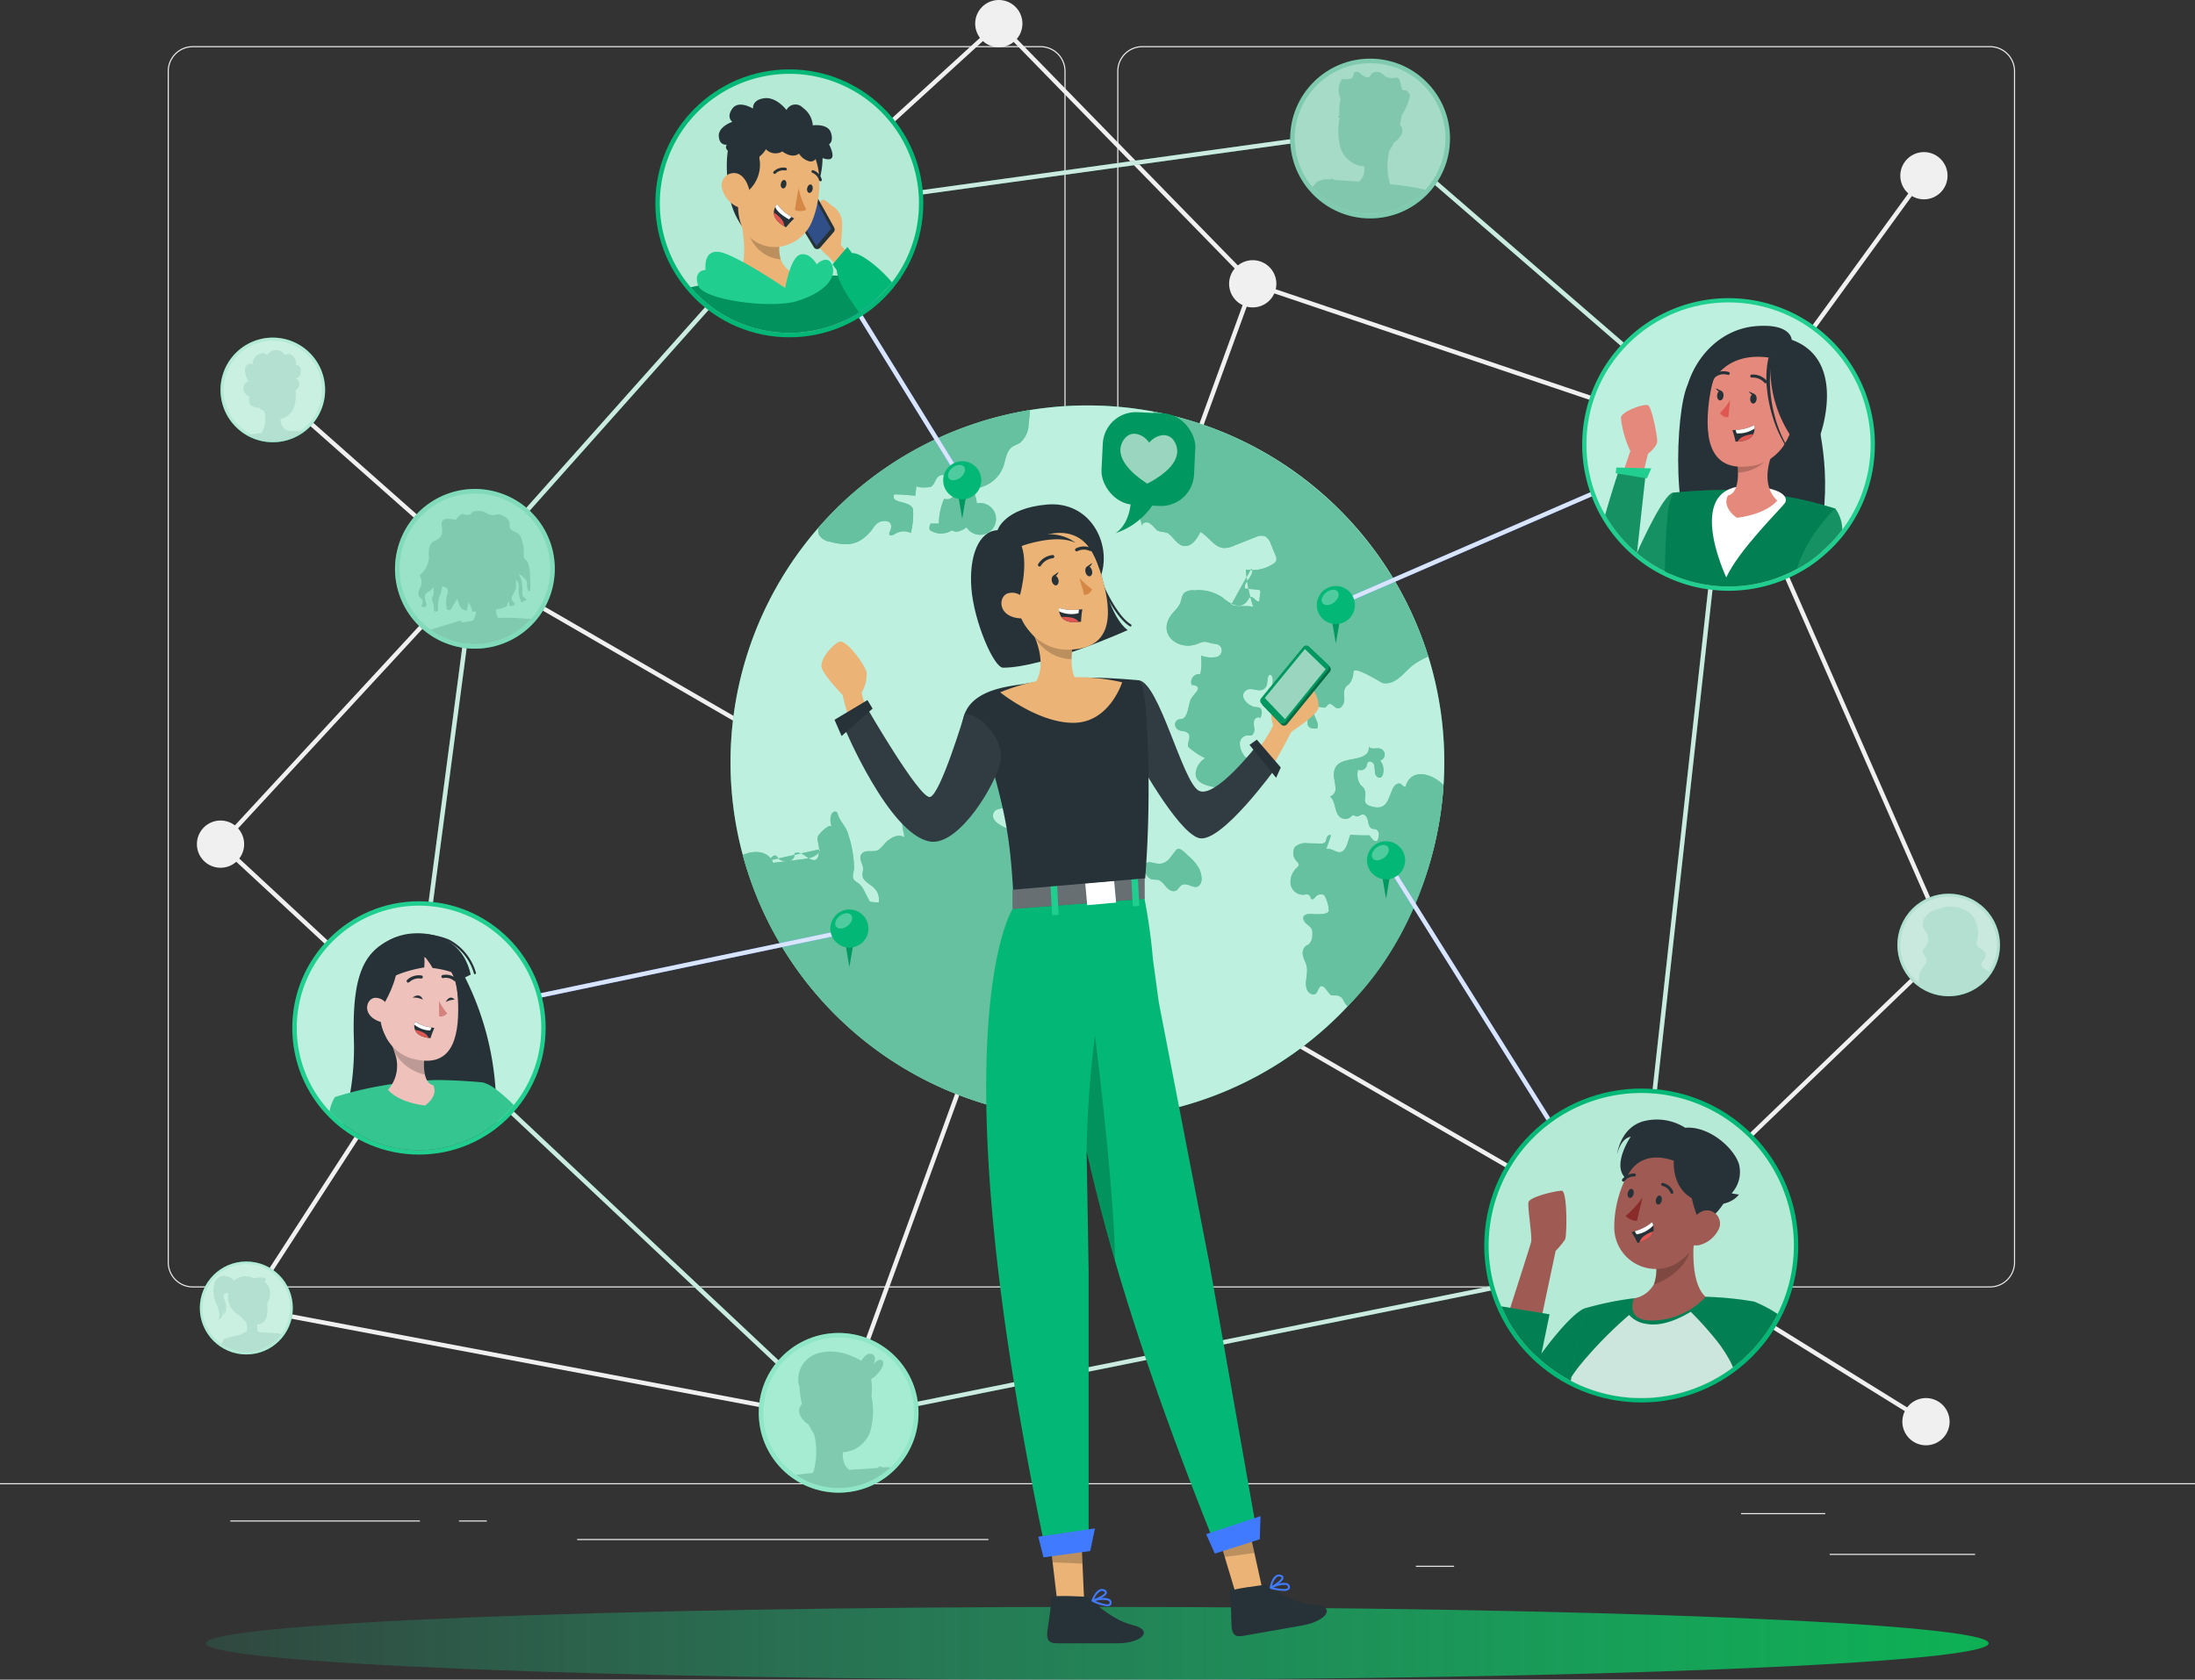 <svg xmlns="http://www.w3.org/2000/svg" xmlns:xlink="http://www.w3.org/1999/xlink" width="245.105" height="187.612" viewBox="0 0 245.105 187.612">
  <rect x="0" y="0" width="245.105" height="187.612" fill="#333333" stroke="none"/>
  <defs>
    <linearGradient id="linear-gradient" x1="1" y1="0.5" x2="0" y2="0.5" gradientUnits="objectBoundingBox">
      <stop offset="0" stop-color="#1a2257"/>
      <stop offset="0.005" stop-color="#0db154"/>
      <stop offset="1" stop-color="#20ce8f" stop-opacity="0.129"/>
    </linearGradient>
  </defs>
  <g id="Group_18569" data-name="Group 18569" transform="translate(-138 -2382.486)">
    <path id="Path_11153" data-name="Path 11153" d="M899.881,1583.884c0,2.244,44.563,4.062,99.535,4.062s99.535-1.818,99.535-4.062-44.563-4.062-99.535-4.062S899.881,1581.641,899.881,1583.884Z" transform="translate(-738.881 982.153)" fill="url(#linear-gradient)"/>
    <g id="Group_18568" data-name="Group 18568" transform="translate(-10 185.785)">
      <g id="Background_Complete" data-name="Background Complete" transform="translate(148 2196.701)">
        <g id="Group_1" data-name="Group 1" transform="translate(0 5.152)">
          <rect id="Rectangle_1" data-name="Rectangle 1" width="245.105" height="0.123" transform="translate(0 160.517)" fill="#ebebeb"/>
          <rect id="Rectangle_2" data-name="Rectangle 2" width="16.237" height="0.123" transform="translate(204.31 168.408)" fill="#ebebeb"/>
          <rect id="Rectangle_3" data-name="Rectangle 3" width="4.262" height="0.123" transform="translate(158.106 169.738)" fill="#ebebeb"/>
          <rect id="Rectangle_4" data-name="Rectangle 4" width="9.408" height="0.123" transform="translate(194.411 163.856)" fill="#ebebeb"/>
          <rect id="Rectangle_5" data-name="Rectangle 5" width="21.174" height="0.123" transform="translate(25.716 164.679)" fill="#ebebeb"/>
          <rect id="Rectangle_6" data-name="Rectangle 6" width="3.105" height="0.123" transform="translate(51.254 164.679)" fill="#ebebeb"/>
          <rect id="Rectangle_7" data-name="Rectangle 7" width="45.921" height="0.123" transform="translate(64.449 166.749)" fill="#ebebeb"/>
          <path id="Path_1" data-name="Path 1" d="M135.664,193.608H41.005a2.8,2.8,0,0,1-2.8-2.8V57.751a2.8,2.8,0,0,1,2.8-2.8h94.659a2.8,2.8,0,0,1,2.8,2.8V190.81A2.8,2.8,0,0,1,135.664,193.608ZM41.005,55.076a2.678,2.678,0,0,0-2.676,2.675V190.81a2.678,2.678,0,0,0,2.676,2.676h94.659a2.678,2.678,0,0,0,2.675-2.676V57.751a2.678,2.678,0,0,0-2.675-2.675Z" transform="translate(-19.478 -54.953)" fill="#ebebeb"/>
          <path id="Path_2" data-name="Path 2" d="M351.961,193.608H257.3a2.8,2.8,0,0,1-2.8-2.8V57.751a2.8,2.8,0,0,1,2.8-2.8h94.659a2.8,2.8,0,0,1,2.8,2.8V190.81A2.8,2.8,0,0,1,351.961,193.608ZM257.3,55.076a2.678,2.678,0,0,0-2.675,2.675V190.81a2.678,2.678,0,0,0,2.675,2.676h94.659a2.679,2.679,0,0,0,2.676-2.676V57.751a2.679,2.679,0,0,0-2.676-2.675Z" transform="translate(-129.744 -54.953)" fill="#ebebeb"/>
        </g>
        <path id="Path_3" data-name="Path 3" d="M285.232,96.767,231.875,78.745l-.041-.042L203.645,49.811,181.038,70.459l-.331-.362,22.957-20.968,28.479,29.19,52.9,17.868L306.76,66.315l.4.288Z" transform="translate(-92.123 -46.832)" fill="#f0f0f0"/>
        <g id="Group_2" data-name="Group 2" transform="translate(21.988 0)">
          <path id="Path_4" data-name="Path 4" d="M50.128,234.045a2.637,2.637,0,1,1-2.637-2.637A2.637,2.637,0,0,1,50.128,234.045Z" transform="translate(-44.854 -139.756)" fill="#f0f0f0"/>
          <path id="Path_5" data-name="Path 5" d="M227.412,47.081a2.637,2.637,0,1,1-2.637-2.637A2.638,2.638,0,0,1,227.412,47.081Z" transform="translate(-135.231 -44.444)" fill="#f0f0f0"/>
          <path id="Path_6" data-name="Path 6" d="M438.146,81.739a2.637,2.637,0,1,1-2.637-2.637A2.637,2.637,0,0,1,438.146,81.739Z" transform="translate(-242.661 -62.112)" fill="#f0f0f0"/>
          <path id="Path_7" data-name="Path 7" d="M438.614,365.642a2.637,2.637,0,1,1-2.637-2.637A2.637,2.637,0,0,1,438.614,365.642Z" transform="translate(-242.9 -206.843)" fill="#f0f0f0"/>
          <path id="Path_8" data-name="Path 8" d="M285.255,106.367a2.637,2.637,0,1,1-2.637-2.637A2.637,2.637,0,0,1,285.255,106.367Z" transform="translate(-164.719 -74.667)" fill="#f0f0f0"/>
        </g>
        <path id="Path_9" data-name="Path 9" d="M122.362,236.189l-.2-.039L56.019,223.662l.091-.482,65.935,12.45,46.17-126.692.461.168Z" transform="translate(-28.558 -77.323)" fill="#f0f0f0"/>
        <rect id="Rectangle_8" data-name="Rectangle 8" width="0.49" height="30.143" transform="matrix(0.663, -0.749, 0.749, 0.663, 30.301, 43.736)" fill="#f0f0f0"/>
        <path id="Path_10" data-name="Path 10" d="M404.452,254.976l-32.7-20.265.714-.2,34.355-33.052-24.514-55.751.449-.2,24.652,56.065-.123.119-34.427,33.121L404.71,254.56Z" transform="translate(-189.515 -95.969)" fill="#f0f0f0"/>
        <path id="Path_11" data-name="Path 11" d="M52.961,256.426l-.412-.266,19.763-30.528L49.528,204.5l.166-.18,28.538-30.9.17.1,130.045,75.23-.246.424L78.326,174.041,50.22,204.47l22.728,21.083Z" transform="translate(-25.249 -110.195)" fill="#f0f0f0"/>
      </g>
      <g id="World" transform="translate(229.572 2241.986)">
        <g id="Group_9" data-name="Group 9" transform="translate(0 0)">
          <g id="Group_8" data-name="Group 8">
            <g id="Group_4" data-name="Group 4">
              <path id="Path_14" data-name="Path 14" d="M202.971,216.388q1.978.163,3.919.133a39.847,39.847,0,0,0,39.079-36.563c.02-.242.037-.484.054-.724a39.757,39.757,0,0,0-1.7-14.367v0A39.889,39.889,0,0,0,213.582,137.5a40.721,40.721,0,0,0-4.044-.54,39.849,39.849,0,1,0-6.567,79.427Z" transform="translate(-166.403 -136.823)" fill="#20ce8f"/>
            </g>
            <g id="Group_5" data-name="Group 5" opacity="0.7">
              <path id="Path_15" data-name="Path 15" d="M202.971,216.388q1.978.163,3.919.133a39.847,39.847,0,0,0,39.079-36.563c.02-.242.037-.484.054-.724a39.757,39.757,0,0,0-1.7-14.367v0A39.889,39.889,0,0,0,213.582,137.5a40.721,40.721,0,0,0-4.044-.54,39.849,39.849,0,1,0-6.567,79.427Z" transform="translate(-166.403 -136.823)" fill="#fff"/>
            </g>
            <g id="Group_6" data-name="Group 6" transform="translate(1.365 0.514)">
              <path id="Path_16" data-name="Path 16" d="M177.828,225.572c-.128.741-1.071,1.007-1.829,1.1q-1.71.211-3.419.425c-.538-1.416-2.214-1.428-3.393-.877a39.864,39.864,0,0,0,35.2,29.344q1.978.163,3.919.133a1.157,1.157,0,0,0,.064-.1c.594-1.044-.268-1.969-.729-2.825-.1-.194-1.081-2.662-.757-2.669a10.546,10.546,0,0,1-3.1-.4.314.314,0,0,1-.2-.118c-.095-.163.133-.323.316-.366.469-.11.957-.135,1.418-.274a1.632,1.632,0,0,0,1.1-.867,8.779,8.779,0,0,0,.15-1.438,1.985,1.985,0,0,1,1.128-1.287,6.5,6.5,0,0,1,1.646-.439c-1.2-.655-.328-2.021-1.272-2.934-.3-.293-.746-.651-.559-1.03.177-.36.814-.354.893-.748.056-.275-.234-.5-.508-.564a3,3,0,0,1-.819-.175.733.733,0,0,1-.231-1.023c.206-.288.586-.377.9-.544s.6-.552.407-.853a.56.56,0,0,0-.181-.17,1.618,1.618,0,0,0-1.677.282,3.036,3.036,0,0,1-1.6.748.5.5,0,0,1,.2-.677.835.835,0,0,0,.243-.126c.14-.143.035-.378-.061-.554a3.591,3.591,0,0,1-.275-2.737l3.649.07c.03-.274.06-.437.35-.52a37.954,37.954,0,0,1-2.428-2.941.739.739,0,0,0-.326-.315,2.338,2.338,0,0,0-.478-.025c-.526-.072-.611-.791-.557-1.319-.074-.16-.333-.091-.43.056s-.12.339-.239.47a.677.677,0,0,1-.738.08,1.754,1.754,0,0,1-.926-2.273.532.532,0,0,1,.2-.252c.208-.119.46.027.7.07.931.168.789-.861.565-1.348a2.9,2.9,0,0,0-1.869-1.253c-.769-.2-5.9-1.177-5.055-2.851a.773.773,0,0,1,.4-.334,11.78,11.78,0,0,1,1.567-.3c.513-.145,1.012-.679.788-1.164-.09-.194-.275-.327-.379-.515-.29-.521.156-1.2-.049-1.757a4.764,4.764,0,0,0-.451-.684c-.137-.237-.16-.595.074-.737.263-.159.623.077.9-.048a.482.482,0,0,0,.006-.8.831.831,0,0,0-.907.068,1.113,1.113,0,0,1-.438.242c-.3.04-.524-.258-.676-.519l-.729-1.244a.706.706,0,0,0-.579.515c-.094.258-.112.541-.219.8-.516,1.229-2.387,1.083-2.145,2.765a.8.8,0,0,1,.812.99c-.2.6-1.089.922-.964,1.535.044.214.214.387.248.6.095.594-.824.812-1.219.948-1.308.449-1.4-.41-2.53-.461-.519-.024-.984.326-1.5.383-.475.052-.947-.149-1.424-.121-1.311.076-.653,1.853-.561,2.626-.7-.469-1.646.078-2.206.711-.861.971-.78.8-1.92.843a.829.829,0,0,0-.739.435c-.212.479.239,1,.251,1.521.005.251-.092.5-.069.75.06.658.84.944,1.312,1.406a1.806,1.806,0,0,1,.505,1.587,3.773,3.773,0,0,1-1.007-.072l-.592-1.142a2.462,2.462,0,0,0-.666-.91,2.053,2.053,0,0,1-.505-.382c-.249-.342-.048-.81.011-1.228a12.353,12.353,0,0,0-.615-3.727c-.265-1.073-.977-1.494-1.236-2.484a.309.309,0,0,0-.446-.142.681.681,0,0,0-.282.444,1.874,1.874,0,0,0,.108,1.227c-.227-.5-1.492.816-1.568,1.066-.125.409.146.992.136,1.417-.026,1.054-.281,1.647-1.371.871-.417-.3-.95-.646-1.392-.388a.658.658,0,0,1-.367.745,1.391,1.391,0,0,1-.886.067.884.884,0,0,1-.538-.261,1.468,1.468,0,0,0-.2-.259c-.279-.218-.632.16-.784.48" transform="translate(-169.187 -176.516)" fill="#009760" style="isolation: isolate"/>
              <path id="Path_17" data-name="Path 17" d="M270.607,155.806c.221.345-.012.8-.263,1.118s-.545.7-.435,1.1l1.419.129a.257.257,0,0,1,.283.351q-.056.456-.111.911c-.3.233-.587-.5-.958-.428-.164.032-.248.209-.338.35-.768,1.2-2.108.3-2.826-.324a4.754,4.754,0,0,0-3.145-.786,1.506,1.506,0,0,0-1.114.293c-.275.274-.291.707-.429,1.075-.238.635-.848,1.051-1.193,1.637-1.206,2.045.962,3.617,2.805,3.061.956-.288.791-.455,1.768-.175.407.117.906.017,1.155.469a.761.761,0,0,1-.665,1.107,3.239,3.239,0,0,1-1.571-.183,6.111,6.111,0,0,1-.071,2.07.9.9,0,0,0-.965,1.206c.311,0,.732.122.706.432a.519.519,0,0,1-.109.246c-.217.311-.494.58-.681.911-.286.509-.284,2.035-1.013,2.218-.128.032-.265.022-.391.062a.589.589,0,0,0-.358.681.8.8,0,0,0,.578.56c.182.049.375.044.553.105.943.328.115,1.259.341,1.72a8.355,8.355,0,0,0,1.88,1.251,2.222,2.222,0,0,0-1.062,1.675c-.022.767.561,1.138,1.29,1.366.77.241,1.7.321,2.258.535a.949.949,0,0,0,.913.024c.313-.248.245-.831.606-1a1.1,1.1,0,0,1,.373-.061,1.406,1.406,0,0,0,1.2-1.582c.172-.223.505-.2.787-.195s.637-.085.678-.363c.047-.32-.363-.5-.686-.517a3.563,3.563,0,0,0-.983.078,1.169,1.169,0,0,1-.725.029.941.941,0,0,1-.379-.4,2.154,2.154,0,0,1-.4-1.261.917.917,0,0,1,.846-.878,1.856,1.856,0,0,0,.36.022c.305-.049.438-.425.42-.734a2.776,2.776,0,0,1-.039-.922c.084-.3.5-.519.7-.288.173-.4.288-.971-.1-1.162a1.164,1.164,0,0,0-.407-.071c-.852-.08-2-1.234-1.057-1.89.623-.432,1.628.469,2.175-.349.262-.391.1-.96.369-1.347.159-.115.346.117.381.31a1.82,1.82,0,0,1-.594,1.677c.478.279,1.236-.039,1.561.41s-.154,1.214.27,1.56a.881.881,0,0,0,.44.149c.766.113,2.2-.017,2.245,1.081a1.574,1.574,0,0,0,.024.4c.118.387.644.424,1.046.384.207-.4-.063-.857-.241-1.266s-.166-1.036.268-1.138c.311-.073.674.194.936.012.122-.085.177-.247.308-.316.317-.168.584.32.926.428.471.15.828-.467.828-.961s-.123-1.056.2-1.431c.1-.119.239-.2.351-.311a2.1,2.1,0,0,0,.463-1.337c.078-.766,3.1,1.218,3.291,1.25,1.453.242,2.346-1.2,3.341-1.988a8.878,8.878,0,0,1,1.735-.982,40.2,40.2,0,0,0-28.852-26.964,12.9,12.9,0,0,0-1.85-.358c.187.926.759,2.388.138,3.267-.789,1.117-2.46.139-3.075,1.449-.021.334.536.279.794.493a1.161,1.161,0,0,1,.25.491c.071.172.238.346.416.292.207.309-.115.689-.389.941a2.427,2.427,0,0,0-.746,1.06c-.254.876.322,1.745.69,2.579a11.937,11.937,0,0,1,.647,2.162c.005-.348.5-.488.809-.33a3.577,3.577,0,0,1,.752.718c.429.411.983.162,1.445.514.575.435.942,1.217,1.652,1.335.86.145,1.485-.773,1.867-1.555.946.5,1.53,1.709,2.6,1.789a2.746,2.746,0,0,0,1.191-.275q1.175-.462,2.347-.925a1.462,1.462,0,0,1,1.01-.14,1.478,1.478,0,0,1,.739.934l.506,1.231a.89.89,0,0,1,.094.531.784.784,0,0,1-.376.427A4.24,4.24,0,0,1,270,155.9a17.165,17.165,0,0,0,.83,4.175c-.8-.207-1.719.06-2.459-.249" transform="translate(-213.82 -138.084)" fill="#009760" style="isolation: isolate"/>
              <path id="Path_18" data-name="Path 18" d="M263.415,238.915a1.582,1.582,0,0,1-1.2.617,7.527,7.527,0,0,1-.846-.16.781.781,0,0,0-.775.257c-.2.307-.01.71.179,1.025a1.209,1.209,0,0,0,.621.612,5.727,5.727,0,0,0,.651.036c.426.07.7.472.981.8s.745.619,1.121.408c.248-.139.354-.452.594-.6.586-.369,1.306.433,1.837.131.629-.358.4-1.382.138-1.959a5.292,5.292,0,0,0-1.251-1.471C264.189,237.368,264.367,237.78,263.415,238.915Z" transform="translate(-215.741 -188.839)" fill="#009760" style="isolation: isolate"/>
              <path id="Path_19" data-name="Path 19" d="M300.337,243.525c6.269-6.212,9.936-15.266,10.655-23.972.02-.242.037-.484.054-.724-1.209-1.247-3.617-2.042-4.248.2-.249-.018-.3-.166-.489-.306-.3-.22-.715.078-.881.409-.547,1.083-.622,2.443-2.124,2.151-1.79-.349-.576-1.115-1.159-2.1a2.032,2.032,0,0,0-.35-.352,2.027,2.027,0,0,1-.285-1.735.694.694,0,0,0,.941-.392,1.11,1.11,0,0,1,.138-.411c.2-.239.621-.015.718.283a9.016,9.016,0,0,1,.088.934c.065.307.4.608.668.445a.547.547,0,0,0,.21-.322,1.706,1.706,0,0,0-.307-1.553.687.687,0,0,0-.029-1.335c-.436-.1-1.059.162-1.235-.248a.991.991,0,0,1-.384.958c-1.156.839-3.756.092-3.5,2.554a9.413,9.413,0,0,1,.171,1.179.909.909,0,0,1-.618.913c.7.566.445,1.863,1.2,2.358a.958.958,0,0,0,1.169-.124.428.428,0,0,1,.165-.129c.137-.043.265.086.405.117.244.052.455-.2.7-.215.348-.02.538.4.6.74s.154.763.49.857c.115.032.238.016.352.049a.594.594,0,0,1,.382.554,1.739,1.739,0,0,1-.158.7c-.145.146-.4.057-.543-.094a4,4,0,0,0-.385-.479,17.623,17.623,0,0,1-2.108-.062c-.31.717-.466,2.287-1.543,1.887-.38-.141-.768-.4-1.156-.283q.277-.76.536-1.527c-.157-.14-.4.051-.469.251s-.077.442-.246.568a.676.676,0,0,1-.426.087l-1.442-.028a1.742,1.742,0,0,0-1.447.422,1.315,1.315,0,0,0,.237,1.619.544.544,0,0,1,.2.366.535.535,0,0,1-.207.315,2.154,2.154,0,0,0-.708,1.826,1.405,1.405,0,0,0,1.4,1.2c.26-.023.583-.11.736.1.09.124.087.325.227.388.176.079.324-.142.45-.287a.775.775,0,0,1,.951-.154,3.862,3.862,0,0,1,.509,1.786c-.288.493-1.652.3-2.186.323a.775.775,0,0,0-.572.185c-.211.243-.04.63.2.849s.545.389.662.689a1.336,1.336,0,0,1,.052.555,1.417,1.417,0,0,1-.345,1.05c-.135.115-.31.176-.445.29a1.1,1.1,0,0,0-.223,1.128c.107.39.317.751.392,1.149.159.847-.306,1.767.03,2.56.162.383.669.689.987.419.274-.233.271-.784.628-.824s.767.825,1.051.993c.225.133.679-.086,1.092.213C299.908,242.726,299.976,243.262,300.337,243.525Z" transform="translate(-232.791 -176.933)" fill="#009760" style="isolation: isolate"/>
              <path id="Path_20" data-name="Path 20" d="M192.289,151.37c.352-.449.575-.965,1.236-1.08.9-.157,1.243.348.848,1.2a.383.383,0,0,0-.053.241c.062.26.451.108.673-.042a1.793,1.793,0,0,1,1.73-.083,8.439,8.439,0,0,0,.247-2.7c-.451-.994-2.534-.526-2.107-1.608.78-.017,1.579.085,2.362.142l.128-1.129c-.032.28,1.425.223,1.59.139.641-.326.468-1.493,1.618-1.3,1.456.24,1.54,3.1-.116,2.635a7.421,7.421,0,0,0-.59,2.773c-.3,0-.6-.006-.9-.01a.814.814,0,0,0-.11.728,2.252,2.252,0,0,0,2.486.024c.473.362,1.141.015,1.628-.329a1.774,1.774,0,1,0,1.128-2.67,2.892,2.892,0,0,0-.614-1.664,3.772,3.772,0,0,0,3.6-2.5c.253-.746.31-1.649.939-2.122.279-.212.633-.3.925-.494a2.827,2.827,0,0,0,.947-2.08q.1-.785.148-1.574a39.882,39.882,0,0,0-23.619,13.135,1.58,1.58,0,0,0,.059.812,1.732,1.732,0,0,0,1.249.773c1.911.5,3.133.4,4.458-1.092C192.218,151.458,192.254,151.414,192.289,151.37Z" transform="translate(-177.957 -137.871)" fill="#009760" style="isolation: isolate"/>
            </g>
            <g id="Group_7" data-name="Group 7" transform="translate(1.365 0.514)" opacity="0.4">
              <path id="Path_21" data-name="Path 21" d="M177.828,225.572c-.128.741-1.071,1.007-1.829,1.1q-1.71.211-3.419.425c-.538-1.416-2.214-1.428-3.393-.877a39.864,39.864,0,0,0,35.2,29.344q1.978.163,3.919.133a1.157,1.157,0,0,0,.064-.1c.594-1.044-.268-1.969-.729-2.825-.1-.194-1.081-2.662-.757-2.669a10.546,10.546,0,0,1-3.1-.4.314.314,0,0,1-.2-.118c-.095-.163.133-.323.316-.366.469-.11.957-.135,1.418-.274a1.632,1.632,0,0,0,1.1-.867,8.779,8.779,0,0,0,.15-1.438,1.985,1.985,0,0,1,1.128-1.287,6.5,6.5,0,0,1,1.646-.439c-1.2-.655-.328-2.021-1.272-2.934-.3-.293-.746-.651-.559-1.03.177-.36.814-.354.893-.748.056-.275-.234-.5-.508-.564a3,3,0,0,1-.819-.175.733.733,0,0,1-.231-1.023c.206-.288.586-.377.9-.544s.6-.552.407-.853a.56.56,0,0,0-.181-.17,1.618,1.618,0,0,0-1.677.282,3.036,3.036,0,0,1-1.6.748.5.5,0,0,1,.2-.677.835.835,0,0,0,.243-.126c.14-.143.035-.378-.061-.554a3.591,3.591,0,0,1-.275-2.737l3.649.07c.03-.274.06-.437.35-.52a37.954,37.954,0,0,1-2.428-2.941.739.739,0,0,0-.326-.315,2.338,2.338,0,0,0-.478-.025c-.526-.072-.611-.791-.557-1.319-.074-.16-.333-.091-.43.056s-.12.339-.239.47a.677.677,0,0,1-.738.08,1.754,1.754,0,0,1-.926-2.273.532.532,0,0,1,.2-.252c.208-.119.46.027.7.07.931.168.789-.861.565-1.348a2.9,2.9,0,0,0-1.869-1.253c-.769-.2-5.9-1.177-5.055-2.851a.773.773,0,0,1,.4-.334,11.78,11.78,0,0,1,1.567-.3c.513-.145,1.012-.679.788-1.164-.09-.194-.275-.327-.379-.515-.29-.521.156-1.2-.049-1.757a4.764,4.764,0,0,0-.451-.684c-.137-.237-.16-.595.074-.737.263-.159.623.077.9-.048a.482.482,0,0,0,.006-.8.831.831,0,0,0-.907.068,1.113,1.113,0,0,1-.438.242c-.3.04-.524-.258-.676-.519l-.729-1.244a.706.706,0,0,0-.579.515c-.094.258-.112.541-.219.8-.516,1.229-2.387,1.083-2.145,2.765a.8.8,0,0,1,.812.99c-.2.6-1.089.922-.964,1.535.044.214.214.387.248.6.095.594-.824.812-1.219.948-1.308.449-1.4-.41-2.53-.461-.519-.024-.984.326-1.5.383-.475.052-.947-.149-1.424-.121-1.311.076-.653,1.853-.561,2.626-.7-.469-1.646.078-2.206.711-.861.971-.78.8-1.92.843a.829.829,0,0,0-.739.435c-.212.479.239,1,.251,1.521.005.251-.092.5-.069.75.06.658.84.944,1.312,1.406a1.806,1.806,0,0,1,.505,1.587,3.773,3.773,0,0,1-1.007-.072l-.592-1.142a2.462,2.462,0,0,0-.666-.91,2.053,2.053,0,0,1-.505-.382c-.249-.342-.048-.81.011-1.228a12.353,12.353,0,0,0-.615-3.727c-.265-1.073-.977-1.494-1.236-2.484a.309.309,0,0,0-.446-.142.681.681,0,0,0-.282.444,1.874,1.874,0,0,0,.108,1.227c-.227-.5-1.492.816-1.568,1.066-.125.409.146.992.136,1.417-.026,1.054-.281,1.647-1.371.871-.417-.3-.95-.646-1.392-.388a.658.658,0,0,1-.367.745,1.391,1.391,0,0,1-.886.067.884.884,0,0,1-.538-.261,1.468,1.468,0,0,0-.2-.259c-.279-.218-.632.16-.784.48" transform="translate(-169.187 -176.516)" fill="#fff" style="isolation: isolate"/>
              <path id="Path_22" data-name="Path 22" d="M270.607,155.806c.221.345-.012.8-.263,1.118s-.545.7-.435,1.1l1.419.129a.257.257,0,0,1,.283.351q-.056.456-.111.911c-.3.233-.587-.5-.958-.428-.164.032-.248.209-.338.35-.768,1.2-2.108.3-2.826-.324a4.754,4.754,0,0,0-3.145-.786,1.506,1.506,0,0,0-1.114.293c-.275.274-.291.707-.429,1.075-.238.635-.848,1.051-1.193,1.637-1.206,2.045.962,3.617,2.805,3.061.956-.288.791-.455,1.768-.175.407.117.906.017,1.155.469a.761.761,0,0,1-.665,1.107,3.239,3.239,0,0,1-1.571-.183,6.111,6.111,0,0,1-.071,2.07.9.9,0,0,0-.965,1.206c.311,0,.732.122.706.432a.519.519,0,0,1-.109.246c-.217.311-.494.58-.681.911-.286.509-.284,2.035-1.013,2.218-.128.032-.265.022-.391.062a.589.589,0,0,0-.358.681.8.8,0,0,0,.578.56c.182.049.375.044.553.105.943.328.115,1.259.341,1.72a8.355,8.355,0,0,0,1.88,1.251,2.222,2.222,0,0,0-1.062,1.675c-.022.767.561,1.138,1.29,1.366.77.241,1.7.321,2.258.535a.949.949,0,0,0,.913.024c.313-.248.245-.831.606-1a1.1,1.1,0,0,1,.373-.061,1.406,1.406,0,0,0,1.2-1.582c.172-.223.505-.2.787-.195s.637-.085.678-.363c.047-.32-.363-.5-.686-.517a3.563,3.563,0,0,0-.983.078,1.169,1.169,0,0,1-.725.029.941.941,0,0,1-.379-.4,2.154,2.154,0,0,1-.4-1.261.917.917,0,0,1,.846-.878,1.856,1.856,0,0,0,.36.022c.305-.049.438-.425.42-.734a2.776,2.776,0,0,1-.039-.922c.084-.3.5-.519.7-.288.173-.4.288-.971-.1-1.162a1.164,1.164,0,0,0-.407-.071c-.852-.08-2-1.234-1.057-1.89.623-.432,1.628.469,2.175-.349.262-.391.1-.96.369-1.347.159-.115.346.117.381.31a1.82,1.82,0,0,1-.594,1.677c.478.279,1.236-.039,1.561.41s-.154,1.214.27,1.56a.881.881,0,0,0,.44.149c.766.113,2.2-.017,2.245,1.081a1.574,1.574,0,0,0,.024.4c.118.387.644.424,1.046.384.207-.4-.063-.857-.241-1.266s-.166-1.036.268-1.138c.311-.073.674.194.936.012.122-.085.177-.247.308-.316.317-.168.584.32.926.428.471.15.828-.467.828-.961s-.123-1.056.2-1.431c.1-.119.239-.2.351-.311a2.1,2.1,0,0,0,.463-1.337c.078-.766,3.1,1.218,3.291,1.25,1.453.242,2.346-1.2,3.341-1.988a8.878,8.878,0,0,1,1.735-.982,40.2,40.2,0,0,0-28.852-26.964,12.9,12.9,0,0,0-1.85-.358c.187.926.759,2.388.138,3.267-.789,1.117-2.46.139-3.075,1.449-.021.334.536.279.794.493a1.161,1.161,0,0,1,.25.491c.071.172.238.346.416.292.207.309-.115.689-.389.941a2.427,2.427,0,0,0-.746,1.06c-.254.876.322,1.745.69,2.579a11.937,11.937,0,0,1,.647,2.162c.005-.348.5-.488.809-.33a3.577,3.577,0,0,1,.752.718c.429.411.983.162,1.445.514.575.435.942,1.217,1.652,1.335.86.145,1.485-.773,1.867-1.555.946.5,1.53,1.709,2.6,1.789a2.746,2.746,0,0,0,1.191-.275q1.175-.462,2.347-.925a1.462,1.462,0,0,1,1.01-.14,1.478,1.478,0,0,1,.739.934l.506,1.231a.89.89,0,0,1,.094.531.784.784,0,0,1-.376.427A4.24,4.24,0,0,1,270,155.9a17.165,17.165,0,0,0,.83,4.175c-.8-.207-1.719.06-2.459-.249" transform="translate(-213.82 -138.084)" fill="#fff" style="isolation: isolate"/>
              <path id="Path_23" data-name="Path 23" d="M263.415,238.915a1.582,1.582,0,0,1-1.2.617,7.527,7.527,0,0,1-.846-.16.781.781,0,0,0-.775.257c-.2.307-.01.71.179,1.025a1.209,1.209,0,0,0,.621.612,5.727,5.727,0,0,0,.651.036c.426.07.7.472.981.8s.745.619,1.121.408c.248-.139.354-.452.594-.6.586-.369,1.306.433,1.837.131.629-.358.4-1.382.138-1.959a5.292,5.292,0,0,0-1.251-1.471C264.189,237.368,264.367,237.78,263.415,238.915Z" transform="translate(-215.741 -188.839)" fill="#fff" style="isolation: isolate"/>
              <path id="Path_24" data-name="Path 24" d="M300.337,243.525c6.269-6.212,9.936-15.266,10.655-23.972.02-.242.037-.484.054-.724-1.209-1.247-3.617-2.042-4.248.2-.249-.018-.3-.166-.489-.306-.3-.22-.715.078-.881.409-.547,1.083-.622,2.443-2.124,2.151-1.79-.349-.576-1.115-1.159-2.1a2.032,2.032,0,0,0-.35-.352,2.027,2.027,0,0,1-.285-1.735.694.694,0,0,0,.941-.392,1.11,1.11,0,0,1,.138-.411c.2-.239.621-.015.718.283a9.016,9.016,0,0,1,.088.934c.065.307.4.608.668.445a.547.547,0,0,0,.21-.322,1.706,1.706,0,0,0-.307-1.553.687.687,0,0,0-.029-1.335c-.436-.1-1.059.162-1.235-.248a.991.991,0,0,1-.384.958c-1.156.839-3.756.092-3.5,2.554a9.413,9.413,0,0,1,.171,1.179.909.909,0,0,1-.618.913c.7.566.445,1.863,1.2,2.358a.958.958,0,0,0,1.169-.124.428.428,0,0,1,.165-.129c.137-.043.265.086.405.117.244.052.455-.2.7-.215.348-.02.538.4.6.74s.154.763.49.857c.115.032.238.016.352.049a.594.594,0,0,1,.382.554,1.739,1.739,0,0,1-.158.7c-.145.146-.4.057-.543-.094a4,4,0,0,0-.385-.479,17.623,17.623,0,0,1-2.108-.062c-.31.717-.466,2.287-1.543,1.887-.38-.141-.768-.4-1.156-.283q.277-.76.536-1.527c-.157-.14-.4.051-.469.251s-.077.442-.246.568a.676.676,0,0,1-.426.087l-1.442-.028a1.742,1.742,0,0,0-1.447.422,1.315,1.315,0,0,0,.237,1.619.544.544,0,0,1,.2.366.535.535,0,0,1-.207.315,2.154,2.154,0,0,0-.708,1.826,1.405,1.405,0,0,0,1.4,1.2c.26-.023.583-.11.736.1.09.124.087.325.227.388.176.079.324-.142.45-.287a.775.775,0,0,1,.951-.154,3.862,3.862,0,0,1,.509,1.786c-.288.493-1.652.3-2.186.323a.775.775,0,0,0-.572.185c-.211.243-.04.63.2.849s.545.389.662.689a1.336,1.336,0,0,1,.052.555,1.417,1.417,0,0,1-.345,1.05c-.135.115-.31.176-.445.29a1.1,1.1,0,0,0-.223,1.128c.107.39.317.751.392,1.149.159.847-.306,1.767.03,2.56.162.383.669.689.987.419.274-.233.271-.784.628-.824s.767.825,1.051.993c.225.133.679-.086,1.092.213C299.908,242.726,299.976,243.262,300.337,243.525Z" transform="translate(-232.791 -176.933)" fill="#fff" style="isolation: isolate"/>
              <path id="Path_25" data-name="Path 25" d="M192.289,151.37c.352-.449.575-.965,1.236-1.08.9-.157,1.243.348.848,1.2a.383.383,0,0,0-.053.241c.062.26.451.108.673-.042a1.793,1.793,0,0,1,1.73-.083,8.439,8.439,0,0,0,.247-2.7c-.451-.994-2.534-.526-2.107-1.608.78-.017,1.579.085,2.362.142l.128-1.129c-.032.28,1.425.223,1.59.139.641-.326.468-1.493,1.618-1.3,1.456.24,1.54,3.1-.116,2.635a7.421,7.421,0,0,0-.59,2.773c-.3,0-.6-.006-.9-.01a.814.814,0,0,0-.11.728,2.252,2.252,0,0,0,2.486.024c.473.362,1.141.015,1.628-.329a1.774,1.774,0,1,0,1.128-2.67,2.892,2.892,0,0,0-.614-1.664,3.772,3.772,0,0,0,3.6-2.5c.253-.746.31-1.649.939-2.122.279-.212.633-.3.925-.494a2.827,2.827,0,0,0,.947-2.08q.1-.785.148-1.574a39.882,39.882,0,0,0-23.619,13.135,1.58,1.58,0,0,0,.059.812,1.732,1.732,0,0,0,1.249.773c1.911.5,3.133.4,4.458-1.092C192.218,151.458,192.254,151.414,192.289,151.37Z" transform="translate(-177.957 -137.871)" fill="#fff" style="isolation: isolate"/>
            </g>
          </g>
        </g>
      </g>
      <g id="People" transform="translate(170.316 2203.255)">
        <g id="Group_13" data-name="Group 13" transform="translate(0 30.682)">
          <g id="Group_10" data-name="Group 10" transform="translate(1.83)">
            <path id="Path_26" data-name="Path 26" d="M50.234,127.216a5.839,5.839,0,1,0,5.839-5.839A5.834,5.834,0,0,0,50.234,127.216Z" transform="translate(-49.755 -120.899)" fill="#03b776"/>
            <circle id="Ellipse_1" data-name="Ellipse 1" cx="5.506" cy="5.506" r="5.506" transform="matrix(0.987, -0.16, 0.16, 0.987, 0, 1.764)" fill="#fff" opacity="0.3"/>
            <path id="Path_27" data-name="Path 27" d="M55.462,128.549a.889.889,0,0,0,.676.816,1.258,1.258,0,0,0,.024.816c.165.448,1.065.448,1.065.448a.46.46,0,0,0,.409.276c.019.026.041.048.058.07.039.058.082.119.128.176a3.076,3.076,0,0,1-.344,2.3s.007,0,.01.01c-.378.041-.758.092-1.133.152-.179.026-.358.058-.535.092a5.835,5.835,0,0,0,6.512-.462c-.167,0-.356,0-.562,0-.3,0-.649,0-1.024.01a.093.093,0,0,0-.009-.022,1.192,1.192,0,0,1-1.06-.775,1.7,1.7,0,0,1-.07-.6,1.926,1.926,0,0,0,.484-.16,2,2,0,0,0,.993-1.087,1.938,1.938,0,0,0,.068-.2,5.11,5.11,0,0,0,.126-1.738.818.818,0,0,0,.4-.561.6.6,0,0,0-.414-.734.783.783,0,0,0,.6-.818.623.623,0,0,0-.6-.724s.213-.308-.2-.879a.733.733,0,0,0-.985-.22,1.148,1.148,0,0,0-1.145-.518,1.245,1.245,0,0,0-.893.588s0-.419-.809-.186a1.1,1.1,0,0,0-.709,1.164.593.593,0,0,0-.823.307c-.281.583.327,1.6.327,1.6A.8.8,0,0,0,55.462,128.549Z" transform="translate(-52.418 -122.324)" fill="#009760"/>
            <path id="Path_28" data-name="Path 28" d="M50.234,127.216a5.839,5.839,0,1,0,5.839-5.839A5.834,5.834,0,0,0,50.234,127.216Z" transform="translate(-49.755 -120.899)" fill="#fff" opacity="0.7"/>
          </g>
          <g id="Group_11" data-name="Group 11" transform="translate(0 103.673)">
            <ellipse id="Ellipse_2" data-name="Ellipse 2" cx="5.19" cy="5.19" rx="5.19" ry="5.19" fill="#03b776"/>
            <path id="Path_29" data-name="Path 29" d="M55.917,337.387a4.894,4.894,0,1,1-4.9-4.9A4.875,4.875,0,0,1,55.917,337.387Z" transform="translate(-45.832 -332.196)" fill="#fff" opacity="0.3"/>
            <path id="Path_30" data-name="Path 30" d="M56.165,341.756A4.9,4.9,0,0,1,49.54,342.8c.163-.372.267-.594.267-.594a14.2,14.2,0,0,1,1.863-.458,1.451,1.451,0,0,1,.641-.319,1.875,1.875,0,0,0-.037-1.115,1.938,1.938,0,0,1-.5-.493,1.4,1.4,0,0,1-.265-.26,2.322,2.322,0,0,1-1.246-2.253c0-.071,0-.14,0-.208-.323-.032-.659.069-.426.725a1.942,1.942,0,0,1-.019,1.726,4.411,4.411,0,0,0-.037-.749c0,1.171-.632,1.246-.632,1.246s.4-.422-.192-1.724-.422-3.066.708-3.141a1.474,1.474,0,0,1,1.251.525,1.893,1.893,0,0,1,2.218-.258s1.016-.248,1.3.019c.062.058.015.192-.108.368a1.324,1.324,0,0,1,.568.839,2.007,2.007,0,0,1-.277,1.59c.135,1.287-.084,2.251-1.106,2.341,0,.032,0,.065-.007.1s0,.09,0,.131a1.539,1.539,0,0,0,.071.549,2.8,2.8,0,0,1,.428.116c.917,0,1.941.1,1.941.1l.011.006A1.365,1.365,0,0,1,56.165,341.756Z" transform="translate(-47.106 -333.566)" fill="#009760"/>
            <ellipse id="Ellipse_3" data-name="Ellipse 3" cx="5.19" cy="5.19" rx="5.19" ry="5.19" fill="#fff" opacity="0.7"/>
          </g>
          <g id="Group_12" data-name="Group 12" transform="translate(187.182 60.215)">
            <circle id="Ellipse_4" data-name="Ellipse 4" cx="5.729" cy="5.729" r="5.729" transform="translate(0 8.101) rotate(-45)" fill="#009760"/>
            <path id="Path_31" data-name="Path 31" d="M443.674,254.148a5.4,5.4,0,1,1-5.4-5.4A5.372,5.372,0,0,1,443.674,254.148Z" transform="translate(-430.171 -246.047)" fill="#fff" opacity="0.3"/>
            <path id="Path_32" data-name="Path 32" d="M444.92,258.3a5.4,5.4,0,0,1-7.8,1.276,3.025,3.025,0,0,1,.031-.886c.066-.66.828-1.193.814-1.655s-.781-1.059-.285-1.326a1.445,1.445,0,0,0,.2-1.872,1.257,1.257,0,0,1,.031-1.755,2.285,2.285,0,0,1,1.472-.8,2.712,2.712,0,0,1,1.6-.23,3.386,3.386,0,0,1,1.589.539,2.315,2.315,0,0,1,.826,1.019,3.225,3.225,0,0,1,.171,2.339c-.271.772.931.727.964,1.437s-.563.748-.458,1.223C444.122,257.832,444.535,258.037,444.92,258.3Z" transform="translate(-432.322 -247.211)" fill="#009760"/>
            <circle id="Ellipse_5" data-name="Ellipse 5" cx="5.729" cy="5.729" r="5.729" transform="translate(0 8.101) rotate(-45)" fill="#fff" opacity="0.7"/>
          </g>
        </g>
        <g id="Group_18" data-name="Group 18" transform="translate(23.766 7.681)">
          <rect id="Rectangle_9" data-name="Rectangle 9" width="47.66" height="0.49" transform="matrix(0.917, -0.398, 0.398, 0.917, 102.99, 53.122)" fill="#407bff"/>
          <rect id="Rectangle_10" data-name="Rectangle 10" width="0.49" height="35.52" transform="matrix(0.85, -0.526, 0.526, 0.85, 42.46, 9.339)" fill="#407bff"/>
          <rect id="Rectangle_11" data-name="Rectangle 11" width="49.555" height="0.49" transform="translate(0.211 99.651) rotate(-11.833)" fill="#407bff"/>
          <rect id="Rectangle_12" data-name="Rectangle 12" width="47.66" height="0.49" transform="matrix(0.917, -0.398, 0.398, 0.917, 102.99, 53.122)" fill="#fff" opacity="0.8"/>
          <rect id="Rectangle_13" data-name="Rectangle 13" width="0.49" height="52.564" transform="matrix(0.847, -0.531, 0.531, 0.847, 108.484, 81.987)" fill="#407bff"/>
          <rect id="Rectangle_14" data-name="Rectangle 14" width="0.49" height="52.564" transform="matrix(0.847, -0.531, 0.531, 0.847, 108.484, 81.987)" fill="#fff" opacity="0.8"/>
          <rect id="Rectangle_15" data-name="Rectangle 15" width="0.49" height="35.52" transform="matrix(0.85, -0.526, 0.526, 0.85, 42.46, 9.339)" fill="#fff" opacity="0.8"/>
          <rect id="Rectangle_16" data-name="Rectangle 16" width="49.555" height="0.49" transform="translate(0.211 99.651) rotate(-11.833)" fill="#fff" opacity="0.8"/>
          <path id="Path_33" data-name="Path 33" d="M141.492,218.1,94,173.457l6.715-50.78.05-.056,35.78-40.158.09-.012,64.842-8.967,39.6,34.287-.014.128-10.235,92.19-.175.035ZM94.523,173.272l47.12,44.3,88.737-17.891,10.181-91.707L201.328,74,136.8,82.923l-35.61,39.967Z" transform="translate(-94.004 -73.483)" fill="#009760"/>
          <path id="Path_34" data-name="Path 34" d="M141.492,218.1,94,173.457l6.715-50.78.05-.056,35.78-40.158.09-.012,64.842-8.967,39.6,34.287-.014.128-10.235,92.19-.175.035ZM94.523,173.272l47.12,44.3,88.737-17.891,10.181-91.707L201.328,74,136.8,82.923l-35.61,39.967Z" transform="translate(-94.004 -73.483)" fill="#fff" opacity="0.8"/>
          <g id="Group_14" data-name="Group 14" transform="translate(59.235 37.283)">
            <path id="Path_35" data-name="Path 35" d="M219.153,153.881l-.735,4.292-.735-4.292Z" transform="translate(-216.289 -151.753)" fill="#009760"/>
            <path id="Path_36" data-name="Path 36" d="M219.1,151.667a2.128,2.128,0,1,1-2.128-2.128A2.128,2.128,0,0,1,219.1,151.667Z" transform="translate(-214.84 -149.539)" fill="#03b776"/>
            <path id="Path_37" data-name="Path 37" d="M217.738,150.6c.237.311.05.852-.418,1.208s-1.039.393-1.276.081-.05-.852.418-1.208S217.5,150.289,217.738,150.6Z" transform="translate(-215.402 -149.972)" fill="#fff" opacity="0.3"/>
          </g>
          <g id="Group_15" data-name="Group 15" transform="translate(100.96 51.22)">
            <path id="Path_38" data-name="Path 38" d="M304.269,182.31l-.735,4.292-.735-4.292Z" transform="translate(-301.405 -180.182)" fill="#009760"/>
            <ellipse id="Ellipse_6" data-name="Ellipse 6" cx="2.128" cy="2.128" rx="2.128" ry="2.128" fill="#03b776"/>
            <path id="Path_39" data-name="Path 39" d="M302.855,179.029c.237.311.05.852-.418,1.208s-1.039.393-1.276.081-.05-.851.418-1.208S302.618,178.718,302.855,179.029Z" transform="translate(-300.519 -178.401)" fill="#fff" opacity="0.3"/>
          </g>
          <g id="Group_16" data-name="Group 16" transform="translate(46.637 87.354)">
            <path id="Path_40" data-name="Path 40" d="M193.454,256.022l-.735,4.293-.735-4.293Z" transform="translate(-190.59 -253.894)" fill="#009760"/>
            <ellipse id="Ellipse_7" data-name="Ellipse 7" cx="2.128" cy="2.128" rx="2.128" ry="2.128" fill="#03b776"/>
            <path id="Path_41" data-name="Path 41" d="M192.04,252.74c.237.311.049.852-.418,1.208s-1.039.393-1.276.081-.049-.852.418-1.208S191.8,252.43,192.04,252.74Z" transform="translate(-189.703 -252.113)" fill="#fff" opacity="0.3"/>
          </g>
          <g id="Group_17" data-name="Group 17" transform="translate(106.564 79.728)">
            <path id="Path_42" data-name="Path 42" d="M315.7,240.466l-.735,4.292-.735-4.292Z" transform="translate(-312.837 -238.338)" fill="#009760"/>
            <path id="Path_43" data-name="Path 43" d="M315.645,238.253a2.129,2.129,0,1,1-2.129-2.129A2.129,2.129,0,0,1,315.645,238.253Z" transform="translate(-311.388 -236.124)" fill="#03b776"/>
            <path id="Path_44" data-name="Path 44" d="M314.286,237.185c.237.311.05.851-.418,1.208s-1.039.393-1.276.081-.05-.852.418-1.208S314.05,236.874,314.286,237.185Z" transform="translate(-311.95 -236.557)" fill="#fff" opacity="0.3"/>
          </g>
        </g>
        <g id="Group_27" data-name="Group 27" transform="translate(148.259 20.649)">
          <path id="Path_45" data-name="Path 45" d="M393.086,128.717a16.287,16.287,0,0,1-3.26,9.8,15.769,15.769,0,0,1-2.489,2.637,15.505,15.505,0,0,1-2.7,1.873,16.328,16.328,0,0,1-14.652.567c-.191-.08-.382-.173-.567-.271l-.006-.006a15.628,15.628,0,0,1-3.2-2.107,16.338,16.338,0,0,1-5.811-12.49,16.344,16.344,0,1,1,32.688,0Z" transform="translate(-354.302 -106.275)" fill="#20ce8f"/>
          <circle id="Ellipse_8" data-name="Ellipse 8" cx="15.869" cy="15.869" r="15.869" transform="translate(0 22.441) rotate(-45)" fill="#fff" opacity="0.7"/>
          <g id="Group_26" data-name="Group 26" transform="translate(8.666 9.189)">
            <path id="Path_46" data-name="Path 46" d="M369.19,148.549l1.531-6.36s.971-.774,1.032-1.337-.6-3.895-1.019-4.1-2.911.667-3.033,1.378a11.5,11.5,0,0,0,1.058,3.738l-2.515,7.4Z" transform="translate(-365.948 -127.881)" fill="#e4897b"/>
            <path id="Path_47" data-name="Path 47" d="M370.109,152.41l-.922,8.357a15.685,15.685,0,0,1-3.548-4.253c.569-2,1.143-3.805,1.412-4.612.09-.287.144-.449.144-.449l.526.066,2.184.275.269.036Z" transform="translate(-365.64 -135.388)" fill="#20ce8f"/>
            <path id="Path_48" data-name="Path 48" d="M377.968,160.456l-1.424,5.288c-.186-.078-.371-.168-.551-.263l-.006-.006a15.187,15.187,0,0,1-3.111-2.046c.114-.257,3.027-6.832,4.116-6.754Z" transform="translate(-369.329 -138.05)" fill="#20ce8f"/>
            <path id="Path_49" data-name="Path 49" d="M370.109,152.41l-.922,8.357a15.685,15.685,0,0,1-3.548-4.253c.569-2,1.143-3.805,1.412-4.612.09-.287.144-.449.144-.449l.526.066,2.184.275.269.036Z" transform="translate(-365.64 -135.388)" opacity="0.3" style="isolation: isolate"/>
            <path id="Path_50" data-name="Path 50" d="M377.968,160.456l-1.424,5.288c-.186-.078-.371-.168-.551-.263l-.006-.006a15.187,15.187,0,0,1-3.111-2.046c.114-.257,3.027-6.832,4.116-6.754Z" transform="translate(-369.329 -138.05)" opacity="0.3" style="isolation: isolate"/>
            <path id="Path_51" data-name="Path 51" d="M372.011,151.066l-.5,1.126-3.479-.579.079-.641Z" transform="translate(-366.858 -135.143)" fill="#20ce8f"/>
            <path id="Path_52" data-name="Path 52" d="M397.543,132.369c-.406,1.555,1.813,5.845.914,13.649s-9.458,7.328-13.3,4.726-3.181-16.719-1.858-19.5S397.543,132.369,397.543,132.369Z" transform="translate(-374.112 -124.574)" fill="#263238"/>
            <g id="Group_19" data-name="Group 19" transform="translate(6.659 18.338)">
              <path id="Path_53" data-name="Path 53" d="M398.265,158.165c-.084.227-.156.449-.234.676s-.155.443-.227.658c-.144.431-.281.85-.419,1.256-.275.813-.52,1.591-.753,2.321a15.021,15.021,0,0,1-2.62,1.819,15.847,15.847,0,0,1-14.226.551c-.186-.078-.371-.168-.551-.263.006-.155.006-.317.006-.467s0-.3.006-.454c.006-.449.024-.868.036-1.262.012-.263.024-.521.03-.76.006-.125.012-.239.018-.359.024-.437.042-.831.072-1.2.006-.12.018-.239.024-.353.023-.347.053-.658.077-.945a8.374,8.374,0,0,1,.575-2.818.637.637,0,0,1,.084-.125c.048-.054.072-.06.072-.06s.239-.024.64-.054c1.059-.09,3.255-.246,5.24-.233a.733.733,0,0,1,.114.006q.395.009.79.036c1.023.054,2.046.144,3.057.27.377.048.753.1,1.13.155q.61.09,1.221.2c.053.012.114.018.168.03a40.591,40.591,0,0,1,4.451,1.017c.407.114.813.233,1.214.365Z" transform="translate(-379.229 -156.089)" fill="#03b776"/>
              <path id="Path_54" data-name="Path 54" d="M398.253,158.165c0,.006,0,.006-.006.012-.078.221-.155.443-.222.664-.083.222-.155.443-.227.658-.144.431-.281.85-.419,1.256-.275.813-.52,1.591-.753,2.321a15.023,15.023,0,0,1-2.62,1.819,15.847,15.847,0,0,1-14.226.551c-.186-.078-.371-.168-.551-.263l-.006-.006c0-.155.006-.311.012-.461s0-.3.006-.454c.006-.449.024-.868.036-1.262.012-.263.024-.521.03-.76.006-.125.012-.239.018-.359.018-.437.042-.831.072-1.2.006-.12.018-.239.024-.353.024-.347.053-.658.077-.945a8.375,8.375,0,0,1,.575-2.818.635.635,0,0,1,.084-.125c.048-.054.072-.06.072-.06s.239-.024.64-.054c1.059-.09,3.254-.246,5.24-.233a.733.733,0,0,1,.114.006q.395.009.79.036c1.023.054,2.046.144,3.057.27.377.048.753.1,1.13.155q.61.09,1.221.2c.053.012.114.018.168.03a40.591,40.591,0,0,1,4.451,1.017C397.445,157.914,397.852,158.033,398.253,158.165Z" transform="translate(-379.223 -156.089)" opacity="0.3" style="isolation: isolate"/>
            </g>
            <path id="Path_55" data-name="Path 55" d="M394.548,155.2c3.5.275,3.931,1.333,3.556,1.887s-5.116,5.19-6.544,8.3C391.56,165.383,386.42,154.563,394.548,155.2Z" transform="translate(-378.037 -137.285)" fill="#fff"/>
            <path id="Path_56" data-name="Path 56" d="M394.419,154.529c3.465-.444,4.507-1.924,4.507-1.924-2.2-2.075-.372-5.669-.372-5.669l-4.171.779a12.256,12.256,0,0,1,.163,1.756c.032,2.531-1.113,2.556-1.113,2.556C392.7,153.4,394.419,154.529,394.419,154.529Z" transform="translate(-379.716 -133.085)" fill="#e4897b"/>
            <path id="Path_57" data-name="Path 57" d="M395.56,147.715a12.26,12.26,0,0,1,.163,1.756,4.64,4.64,0,0,0,4.008-2.535Z" transform="translate(-380.893 -133.085)" opacity="0.2" style="isolation: isolate"/>
            <g id="Group_24" data-name="Group 24" transform="translate(8.719)">
              <g id="Group_23" data-name="Group 23" transform="translate(2.72 1.56)">
                <path id="Path_58" data-name="Path 58" d="M394.509,124.718c-3.626-.2-4.9,1.679-5.369,5.4-.588,4.651.266,8.025,4.854,7.276C400.225,136.378,400.531,125.048,394.509,124.718Z" transform="translate(-388.976 -123.312)" fill="#e4897b"/>
                <path id="Path_59" data-name="Path 59" d="M392.931,135.6a7.685,7.685,0,0,1-1.137,1.446,1,1,0,0,0,.933.463Z" transform="translate(-390.412 -128.865)" fill="#de5753"/>
                <g id="Group_20" data-name="Group 20" transform="translate(4.61 5.764)">
                  <path id="Path_60" data-name="Path 60" d="M398.671,134.71c-.023.3.119.551.317.567s.378-.213.4-.511-.119-.551-.317-.567S398.7,134.412,398.671,134.71Z" transform="translate(-398.527 -133.916)" fill="#263238"/>
                  <path id="Path_61" data-name="Path 61" d="M399.007,133.926l-.627-.3S398.659,134.192,399.007,133.926Z" transform="translate(-398.38 -133.622)" fill="#263238"/>
                </g>
                <g id="Group_21" data-name="Group 21" transform="translate(0.917 5.412)">
                  <path id="Path_62" data-name="Path 62" d="M391.138,133.993c-.024.3.119.551.317.567s.378-.213.4-.51-.119-.551-.317-.567S391.161,133.7,391.138,133.993Z" transform="translate(-390.994 -133.199)" fill="#263238"/>
                  <path id="Path_63" data-name="Path 63" d="M391.473,133.209l-.627-.3S391.125,133.475,391.473,133.209Z" transform="translate(-390.846 -132.905)" fill="#263238"/>
                </g>
                <path id="Path_64" data-name="Path 64" d="M400.4,130.763a.168.168,0,0,1-.136-.069,1.728,1.728,0,0,0-1.394-.566.166.166,0,0,1-.18-.155.168.168,0,0,1,.155-.18,2.045,2.045,0,0,1,1.691.7.168.168,0,0,1-.136.267Z" transform="translate(-393.925 -125.905)" fill="#263238"/>
                <path id="Path_65" data-name="Path 65" d="M390.513,129.665a.168.168,0,0,1-.086-.313,1.859,1.859,0,0,1,1.614-.228.168.168,0,0,1-.133.309,1.53,1.53,0,0,0-1.31.209A.167.167,0,0,1,390.513,129.665Z" transform="translate(-389.674 -125.52)" fill="#263238"/>
                <g id="Group_22" data-name="Group 22" transform="translate(2.766 9.548)">
                  <path id="Path_66" data-name="Path 66" d="M394.617,141.89a9.23,9.23,0,0,1,.354,1.282c.078,0,.156,0,.235-.009,1.061-.049,1.537-.422,1.743-.821a1.373,1.373,0,0,0,.139-.633,1.316,1.316,0,0,0-.048-.368,5.005,5.005,0,0,1-2.062.526C394.757,141.888,394.617,141.89,394.617,141.89Z" transform="translate(-394.617 -141.341)" fill="#263238"/>
                  <path id="Path_67" data-name="Path 67" d="M395.354,141.867l.114.375a3.159,3.159,0,0,0,2-.534,1.317,1.317,0,0,0-.048-.368A5.005,5.005,0,0,1,395.354,141.867Z" transform="translate(-394.993 -141.341)" fill="#fff"/>
                  <path id="Path_68" data-name="Path 68" d="M395.818,144.2c1.061-.049,1.537-.422,1.743-.821a3.43,3.43,0,0,0-1.168.288A1.28,1.28,0,0,0,395.818,144.2Z" transform="translate(-395.229 -142.382)" fill="#de5753"/>
                </g>
                <path id="Path_69" data-name="Path 69" d="M398.376,129.6s-1.532-3.072-1.15-5.358c0,0-7.024-3.329-7.778,3.945,0,0-.347-6.514,5.893-6.317s5.715,9.314,2.347,11.855C397.689,133.723,399.323,131.519,398.376,129.6Z" transform="translate(-389.215 -121.864)" fill="#263238"/>
                <path id="Path_70" data-name="Path 70" d="M406.336,137.7a1.594,1.594,0,0,1,1.792-1.359c1.117.184,1.526,2.52-1.3,2.922C406.424,139.32,406.219,138.916,406.336,137.7Z" transform="translate(-397.809 -129.233)" fill="#e4897b"/>
              </g>
              <path id="Path_71" data-name="Path 71" d="M393.193,122.256a13.765,13.765,0,0,0,2.114,8.534,4.867,4.867,0,0,1-.3,5.78s3.62-2.3,3.747-5.78c0,0,2.992-8.309-3.217-10.549,0,0-.025-1.871-4.073-1.515s-7.309,3.826-7.928,8.248,1.687,9.355,1.687,9.355S382.768,120.657,393.193,122.256Z" transform="translate(-383.427 -118.681)" fill="#263238"/>
              <path id="Path_72" data-name="Path 72" d="M403.083,125.971a10.47,10.47,0,0,0-.3,3.214,15.9,15.9,0,0,0,.521,3.244,13.731,13.731,0,0,0,1.213,3.063,8.849,8.849,0,0,0,2.052,2.578,8.908,8.908,0,0,1-2.157-2.516,13.917,13.917,0,0,1-1.343-3.056,16.206,16.206,0,0,1-.652-3.287,10.8,10.8,0,0,1,.2-3.387Z" transform="translate(-393.084 -122.322)" fill="#263238"/>
            </g>
            <g id="Group_25" data-name="Group 25" transform="translate(21.441 20.414)">
              <path id="Path_73" data-name="Path 73" d="M414.415,162.675a15.281,15.281,0,0,1-2.417,2.56,15.022,15.022,0,0,1-2.62,1.819c.054-.209.125-.419.2-.628a16.2,16.2,0,0,1,2.614-4.481,18.123,18.123,0,0,1,1.43-1.609l.012-.012A4.137,4.137,0,0,1,414.415,162.675Z" transform="translate(-409.378 -160.324)" fill="#20ce8f"/>
              <path id="Path_74" data-name="Path 74" d="M414.415,162.675a15.281,15.281,0,0,1-2.417,2.56,15.022,15.022,0,0,1-2.62,1.819c.054-.209.125-.419.2-.628a16.2,16.2,0,0,1,2.614-4.481,18.123,18.123,0,0,1,1.43-1.609l.012-.012A4.137,4.137,0,0,1,414.415,162.675Z" transform="translate(-409.378 -160.324)" opacity="0.3" style="isolation: isolate"/>
            </g>
          </g>
        </g>
        <g id="Group_28" data-name="Group 28" transform="translate(121.756 0)">
          <ellipse id="Ellipse_9" data-name="Ellipse 9" cx="8.92" cy="8.92" rx="8.92" ry="8.92" fill="#009760"/>
          <path id="Path_75" data-name="Path 75" d="M311.759,67.264a8.411,8.411,0,1,1-8.41-8.413A8.376,8.376,0,0,1,311.759,67.264Z" transform="translate(-294.428 -58.343)" fill="#fff" opacity="0.3"/>
          <path id="Path_76" data-name="Path 76" d="M311.518,73.985a8.408,8.408,0,0,1-12.644-.363.936.936,0,0,1,.133-.044,1.866,1.866,0,0,1,.4-.422.506.506,0,0,1,0-.07l.148-.026a1.763,1.763,0,0,1,.921-.241,2.427,2.427,0,0,1,.274.015l.525-.1s0,.052-.011.144c.666.052,1.679.115,2.833.193a1.5,1.5,0,0,0,.521-.736,2.612,2.612,0,0,0,.1-.969,2.916,2.916,0,0,1-1.176-.311,3.013,3.013,0,0,1-1.453-1.653,2.81,2.81,0,0,1-.093-.3,7.614,7.614,0,0,1-.045-3.177v-.007a.67.67,0,0,1-.089,0,.089.089,0,0,1-.074-.092c0-.007,0-.015,0-.022a.1.1,0,0,1,.111-.082c.008,0,.015,0,.026,0a6.453,6.453,0,0,1,.141-1.9,2.261,2.261,0,0,1-.015-1.919c.314-.451.07-.207.895-.277s.326-.8.851-.81.418.322,1.061.566.407-.488,1.139-.558.836.488,1.361.629a2.5,2.5,0,0,0,1.013,0c.385,0,.418,1.117.58,1.324s.433-.1.78.47a.522.522,0,0,1,.063.274,6,6,0,0,1-.924,2.149,10.534,10.534,0,0,1-.189,1.043.96.96,0,0,1,.166,1.109,2.071,2.071,0,0,1-.813.869,6.027,6.027,0,0,1-.529.925,7.053,7.053,0,0,0,.093,3.757A27.954,27.954,0,0,1,311.518,73.985Z" transform="translate(-296.435 -59.342)" fill="#008f5b"/>
          <ellipse id="Ellipse_10" data-name="Ellipse 10" cx="8.92" cy="8.92" rx="8.92" ry="8.92" fill="#fff" opacity="0.5"/>
        </g>
        <g id="Group_29" data-name="Group 29" transform="translate(58.715 138.64)">
          <circle id="Ellipse_11" data-name="Ellipse 11" cx="8.92" cy="8.92" r="8.92" transform="translate(0 12.615) rotate(-45)" fill="#20ce8f"/>
          <path id="Path_77" data-name="Path 77" d="M190.7,357.618a8.412,8.412,0,1,1-8.413-8.409A8.369,8.369,0,0,1,190.7,357.618Z" transform="translate(-169.67 -345.004)" fill="#fff" opacity="0.2"/>
          <path id="Path_78" data-name="Path 78" d="M191.861,365.344a8.407,8.407,0,0,1-10.54.828c.61-.085,1.253-.163,1.908-.229a8.1,8.1,0,0,0,.107-4.337,7.218,7.218,0,0,1-.606-1.069,2.341,2.341,0,0,1-.939-1,1.11,1.11,0,0,1,.189-1.283,9.868,9.868,0,0,1-.274-2.023l-.037.018a3,3,0,0,1,1.853-3.569c2.53-.957,5.085.754,5.085.754s.548-1.021,1.2-.754c.555.226.259.951.155,1.173a1.347,1.347,0,0,1,.573-.5c.448-.2,1.065.366-.322,1.753a2.025,2.025,0,0,1-.5.355,6.824,6.824,0,0,1,.037,1.893,8.749,8.749,0,0,1-.052,3.665,2.529,2.529,0,0,1-.107.352,3.44,3.44,0,0,1-1.679,1.908,3.289,3.289,0,0,1-1.357.363,3.079,3.079,0,0,0,.114,1.117,1.755,1.755,0,0,0,.6.851c1.335-.093,2.5-.159,3.273-.222-.007-.111-.015-.166-.015-.166l.607.111A2.554,2.554,0,0,1,191.861,365.344Z" transform="translate(-173.466 -346.624)" fill="#009760"/>
          <circle id="Ellipse_12" data-name="Ellipse 12" cx="8.92" cy="8.92" r="8.92" transform="translate(0 12.615) rotate(-45)" fill="#fff" opacity="0.5"/>
        </g>
        <g id="Group_30" data-name="Group 30" transform="translate(19.983 46.251)">
          <ellipse id="Ellipse_13" data-name="Ellipse 13" cx="8.92" cy="8.92" rx="8.92" ry="8.92" transform="translate(0 17.363) rotate(-76.717)" fill="#03b776"/>
          <path id="Path_79" data-name="Path 79" d="M107.845,165.307a8.412,8.412,0,1,1-8.413-8.41A8.383,8.383,0,0,1,107.845,165.307Z" transform="translate(-88.702 -154.577)" fill="#fff" opacity="0.2"/>
          <path id="Path_80" data-name="Path 80" d="M107.894,172.945a8.411,8.411,0,0,1-11.227,1.2L100,173.115c.063.071.122.148.185.229.14-.026.285-.055.429-.081.266-.048.532-.085.8-.126a2.494,2.494,0,0,0,.333-1.032c-.281.015-.459.018-.459.018.093-.332-.4-1.024-.4-1.024l-.166.913a1.816,1.816,0,0,1-.562-.2c-.222-.14-.514-1.135-.514-1.135s-.577.969-.7,1.191-.462,0-.462,0a3.387,3.387,0,0,1,.055-1.7.58.58,0,0,0-.588-.843,3,3,0,0,1-.222.954,2.933,2.933,0,0,0-.225,1.246c0,.351.029.6-.222.6s-.281-.222-.255-.6-.363-.743-.137-1.05.055-1.15.055-1.15c-.141.588-.784.562-.9.98s.307,1.009.111,1.22-.532,0-.532,0,.281-.462.085-.732-.507-.4-.366-.951.392-.544.311-1.15-.366-.57,0-.8a2.993,2.993,0,0,0,.839-1.75c0-.462-.2-1.524.588-1.9s.98-.662.84-1.65.614-.917,1.568-.721c0,0,.473-.754.921-.614s.784.055.88-.2,1.331-.225,1.516,0a1.347,1.347,0,0,0,1.254.222c.4-.166,1.476.5,1.442.951s-.026.7.551.958.684.388.936,1.391-.167,1.4.336,1.793.448,1.934.477,2.411,0,1.006,0,1.006l-.14.041c-.141.037-.251-.518-.226-.928.03-.392-.851-.965-.924-1.013.018.041.177.381.281.651a4.906,4.906,0,0,1,.111,1.5c-.026.477.532.74.532.74l-.614.307a3.02,3.02,0,0,1-.314-1.546,1.127,1.127,0,0,0-.3-1v1s-.166.358-.418.835.2.618.266.869-.551.266-.551.266l-.115-.6-.211.6a3.287,3.287,0,0,1-1.213.37,2.1,2.1,0,0,0,.244.958c.2-.011.4-.023.6-.03.4,0,.806,0,1.2.019h.007C106.729,172.863,107.4,172.908,107.894,172.945Z" transform="translate(-90.888 -156.612)" fill="#009760"/>
          <ellipse id="Ellipse_14" data-name="Ellipse 14" cx="8.92" cy="8.92" rx="8.92" ry="8.92" transform="translate(0 17.363) rotate(-76.717)" fill="#fff" opacity="0.5"/>
        </g>
        <g id="Group_35" data-name="Group 35" transform="translate(50.862 1.196)">
          <ellipse id="Ellipse_15" data-name="Ellipse 15" cx="14.962" cy="14.962" rx="14.962" ry="14.962" fill="#03b776"/>
          <path id="Path_81" data-name="Path 81" d="M179.221,75.726a14.391,14.391,0,0,1-3.01,8.819,14.083,14.083,0,0,1-1.72,1.873,13.537,13.537,0,0,1-1.858,1.431.229.229,0,0,1-.083.054,13.241,13.241,0,0,1-1.608.9,14.459,14.459,0,0,1-17.206-3.7l0,0a14.469,14.469,0,1,1,25.491-9.373Z" transform="translate(-149.786 -60.764)" fill="#fff" opacity="0.7"/>
          <g id="_Group_" data-name="&lt;Group&gt;" transform="translate(3.596 3.205)">
            <path id="Path_82" data-name="Path 82" d="M185.919,90.356c.319-.708.546-.4,1.467.31a2.34,2.34,0,0,1,1.067,2.107c0,.754-.146,2.256-.146,2.256l2.392,2.683-1.083,1.632-2.779-3.135a4.591,4.591,0,0,1-1.6-2.2A10.144,10.144,0,0,1,185.919,90.356Z" transform="translate(-171.187 -78.599)" fill="#ebb376"/>
            <g id="Group_31" data-name="Group 31" transform="translate(12.353 10.952)">
              <path id="Path_83" data-name="Path 83" d="M183.876,89.132l1.959,3.517a.431.431,0,0,1-.051.493l-1.52,1.754a.432.432,0,0,1-.7-.058l-1.756-2.894Z" transform="translate(-181.813 -89.132)" fill="#263238"/>
              <path id="Path_84" data-name="Path 84" d="M184.046,89.9l1.729,3.258L184.129,95.1l-1.771-2.877Z" transform="translate(-182.091 -89.526)" fill="#407bff" opacity="0.4"/>
            </g>
            <path id="Path_85" data-name="Path 85" d="M194.126,111.34c.014.074.024.142.034.211-.039-.049-.078-.1-.117-.157a13.241,13.241,0,0,1-1.608.9c.128-1,.27-1.892.4-2.642.113-.686.216-1.25.295-1.647s.123-.627.132-.667v0a1.9,1.9,0,0,1,.515.167,6.373,6.373,0,0,1,2.211,2.407A13.539,13.539,0,0,1,194.126,111.34Z" transform="translate(-174.875 -87.459)" fill="#407bff"/>
            <g id="Group_32" data-name="Group 32" transform="translate(0 19.814)">
              <path id="Path_86" data-name="Path 86" d="M176.266,111.489c-.039-.049-.078-.1-.117-.157a13.241,13.241,0,0,1-1.608.9,14.459,14.459,0,0,1-17.206-3.7c.251-.059.5-.113.76-.162l.078-.015.152-.029c.662-.127,1.338-.24,2.015-.338a.017.017,0,0,1,.014,0c.295-.044.593-.083.887-.123.392-.054.785-.1,1.172-.142a.6.6,0,0,1,.093-.01c.9-.1,1.794-.186,2.667-.25.289-.02.573-.039.852-.054h.005c.368-.025.73-.049,1.088-.069s.716-.034,1.059-.049l.427-.015c.426-.015.838-.025,1.23-.034,1.29-.029,2.422-.029,3.324-.02.211,0,.412,0,.6.01.338,0,.627.015.863.025.48.01.745.025.745.025.059.216.118.441.172.672v0c.25,1,.48,2.123.7,3.324C176.246,111.351,176.256,111.42,176.266,111.489Z" transform="translate(-156.981 -107.211)" fill="#03b776"/>
              <path id="Path_87" data-name="Path 87" d="M175.9,111.487c-.039-.049-.078-.1-.117-.157a13.239,13.239,0,0,1-1.608.9,14.459,14.459,0,0,1-17.206-3.7l-.353.074c.113-.025.23-.054.349-.078.255-.054.509-.108.765-.157l.078-.015.152-.029c.662-.127,1.338-.24,2.015-.338a.017.017,0,0,1,.014,0c.295-.044.593-.083.887-.123.392-.054.785-.1,1.172-.142a.6.6,0,0,1,.093-.01c.9-.1,1.794-.186,2.667-.25l.848-.059c.373-.025.735-.044,1.1-.064s.716-.034,1.059-.049l.427-.015c.421-.015.833-.029,1.226-.039,1.294-.025,2.426-.025,3.328-.02.216,0,.412,0,.6.01.333,0,.618.015.853.02.485.015.754.029.754.029v0c.059.216.118.441.172.672v0c.25,1,.48,2.123.7,3.324C175.879,111.35,175.889,111.418,175.9,111.487Z" transform="translate(-156.614 -107.21)" opacity="0.2" style="isolation: isolate"/>
            </g>
            <path id="Path_88" data-name="Path 88" d="M167.648,99.473c1.592,1.446,5.491.911,5.491.911s2.433-.666,1.923-1.427a2.71,2.71,0,0,1-2.414-1.762,4.168,4.168,0,0,1-.146-1.637,8.709,8.709,0,0,1,.121-.914l-4.82-3.57C168.433,93.431,169.206,97.765,167.648,99.473Z" transform="translate(-162.239 -79.17)" fill="#ebb376"/>
            <path id="Path_89" data-name="Path 89" d="M170.234,95.7a4.086,4.086,0,0,0,3.731,3.852,4.168,4.168,0,0,1-.146-1.637Z" transform="translate(-163.557 -81.53)" opacity="0.2" style="isolation: isolate"/>
            <g id="Group_34" data-name="Group 34" transform="translate(3.486)">
              <path id="Path_90" data-name="Path 90" d="M182.943,76.623s.684,4.5-1.7,6.233-2.389-6.649-2.389-6.649Z" transform="translate(-171.436 -71.591)" fill="#263238"/>
              <path id="Path_91" data-name="Path 91" d="M168.586,85.618a4.085,4.085,0,0,0,4.691,1.583,4.611,4.611,0,0,0,2.813-2.547c1.176-2.751,1.55-7.563-1.359-9.366a4.432,4.432,0,0,0-6.765,3.337C167.609,81.841,167.248,83.715,168.586,85.618Z" transform="translate(-165.72 -70.775)" fill="#ebb376"/>
              <path id="Path_92" data-name="Path 92" d="M177.856,85.87c-.062.254.055.492.228.522s.343-.16.388-.419-.059-.494-.228-.522S177.9,85.607,177.856,85.87Z" transform="translate(-170.921 -76.302)" fill="#263238"/>
              <path id="Path_93" data-name="Path 93" d="M183.846,86.892c-.062.254.059.494.228.522s.343-.16.388-.418-.059-.494-.228-.522S183.888,86.646,183.846,86.892Z" transform="translate(-173.974 -76.823)" fill="#263238"/>
              <path id="Path_94" data-name="Path 94" d="M181.471,87.266a9.392,9.392,0,0,0,.861,2.434,1.525,1.525,0,0,1-1.288.02Z" transform="translate(-172.555 -77.229)" fill="#d58745"/>
              <path id="Path_95" data-name="Path 95" d="M176.239,83.322a.162.162,0,0,0,.158-.034,1.247,1.247,0,0,1,1.063-.344.154.154,0,1,0,.074-.3h0a1.534,1.534,0,0,0-1.346.416.154.154,0,0,0-.013.217l0,0A.242.242,0,0,0,176.239,83.322Z" transform="translate(-170.052 -74.861)" fill="#263238"/>
              <path id="Path_96" data-name="Path 96" d="M185.8,84.434a.152.152,0,0,0,.089.022.153.153,0,0,0,.107-.189v0a1.533,1.533,0,0,0-.952-1.045.154.154,0,0,0-.192.1h0a.158.158,0,0,0,.1.192h0a1.246,1.246,0,0,1,.741.839A.158.158,0,0,0,185.8,84.434Z" transform="translate(-174.491 -75.162)" fill="#263238"/>
              <path id="Path_97" data-name="Path 97" d="M169.928,75.5v1.437a1.064,1.064,0,0,0-.693,1.264,3.884,3.884,0,0,1-1.593,3.636s.035-.52-.416-.45-.658,2.77.035,4.155a8.433,8.433,0,0,1-1.524-4.225c-.352-2.69-.171-4.874.489-5.817Z" transform="translate(-164.662 -71.231)" fill="#263238"/>
              <path id="Path_98" data-name="Path 98" d="M164.489,85.724a3.079,3.079,0,0,0,1.477,1.832c.951.511,1.662-.284,1.6-1.306-.066-.907-.63-2.295-1.684-2.374A1.374,1.374,0,0,0,164.489,85.724Z" transform="translate(-164.082 -75.498)" fill="#ebb376"/>
              <path id="Path_99" data-name="Path 99" d="M168.992,72.5a1.476,1.476,0,0,0,1.84.248s1.026.854,1.862.248a1.892,1.892,0,0,0,1.208.868.655.655,0,0,0,.753-.682s1.186.682,1.625.363-.239-1.594-.239-1.594.558-.3.2-1.326-2.016-.786-2.016-.786a2.61,2.61,0,0,0-1.092-1.952,1.123,1.123,0,0,0-1.844.239s-1.12-1.514-2.506-1.315-1.228,1.155-1.228,1.155-1.594-1-2.311,0,0,1.474,0,1.474-1.594.535-1.514,1.623.9.927.9.927-.458.518.577.956,2.008-.637,2.008-.637a.707.707,0,0,0,.342,1.036C168.3,73.761,168.992,72.5,168.992,72.5Z" transform="translate(-163.726 -66.79)" fill="#263238"/>
              <g id="Group_33" data-name="Group 33" transform="translate(6.146 11.851)">
                <path id="Path_100" data-name="Path 100" d="M178.542,92.571a9.168,9.168,0,0,0-.905.975c-.069-.038-.138-.075-.2-.116-.919-.533-1.17-1.083-1.169-1.532a1.369,1.369,0,0,1,.169-.626,1.322,1.322,0,0,1,.212-.3,5.007,5.007,0,0,0,1.587,1.418C178.418,92.5,178.542,92.571,178.542,92.571Z" transform="translate(-176.264 -90.966)" fill="#263238"/>
                <path id="Path_101" data-name="Path 101" d="M178.407,92.384l-.274.28c-.865-.5-1.405-.975-1.525-1.394a1.323,1.323,0,0,1,.212-.3A5.007,5.007,0,0,0,178.407,92.384Z" transform="translate(-176.439 -90.966)" fill="#fff"/>
                <path id="Path_102" data-name="Path 102" d="M177.433,94.4c-.919-.533-1.17-1.083-1.169-1.532a3.424,3.424,0,0,1,.9.794A1.283,1.283,0,0,1,177.433,94.4Z" transform="translate(-176.264 -91.934)" fill="#de5753"/>
              </g>
            </g>
            <path id="Path_103" data-name="Path 103" d="M168.6,105.855s-5.623-3.821-7.413-4.035-1.472,2.017-1.472,2.017-1.381,0-.85,1.7,8.169,2.638,10.991,1.8,4.5-2.423,4.032-3.916-1.772-.214-1.772-.214-.759-1.407-1.852-1.077S168.6,105.855,168.6,105.855Z" transform="translate(-157.699 -84.641)" fill="#20ce8f"/>
            <path id="Path_104" data-name="Path 104" d="M196.282,104.661a14.087,14.087,0,0,1-1.72,1.873,13.538,13.538,0,0,1-1.858,1.431c.014.074.024.142.034.211-.039-.049-.078-.1-.117-.157-.373-.5-.8-1.108-1.211-1.74a10.5,10.5,0,0,1-1.181-2.363v0a2.494,2.494,0,0,1-.117-.608l-.466-.647.151-.176,1.235-1.451.27-.314.529.691s.681-.245,2.863,1.632A16.012,16.012,0,0,1,196.282,104.661Z" transform="translate(-173.453 -84.085)" fill="#03b776"/>
          </g>
        </g>
        <g id="Group_39" data-name="Group 39" transform="translate(10.321 94.116)">
          <ellipse id="Ellipse_16" data-name="Ellipse 16" cx="14.147" cy="14.147" rx="14.147" ry="14.147" fill="#20ce8f"/>
          <path id="Path_105" data-name="Path 105" d="M94.892,264.458a13.551,13.551,0,0,1-3.069,8.613,13.706,13.706,0,0,1-1.936,1.946c-.225.186-.461.368-.706.539a13.281,13.281,0,0,1-2.118,1.25,13.61,13.61,0,0,1-12.7-.554,12.727,12.727,0,0,1-1.485-1h0a.844.844,0,0,1-.074-.064,12.119,12.119,0,0,1-1.544-1.422,13.651,13.651,0,1,1,23.633-9.3Z" transform="translate(-67.09 -250.313)" fill="#fff" opacity="0.7"/>
          <g id="Group_38" data-name="Group 38" transform="translate(4.169 3.576)">
            <path id="Path_106" data-name="Path 106" d="M95.316,278.469c-.225.186-.461.368-.706.539a13.278,13.278,0,0,1-2.118,1.25,13.61,13.61,0,0,1-12.7-.554,12.73,12.73,0,0,1-1.485-1h0a.848.848,0,0,1-.074-.064c.01-.034.015-.059.025-.093v0c.118-.441.23-.9.333-1.382.147-.647.279-1.319.4-2.02a29.872,29.872,0,0,0,.412-5.775c-.24-7.231,1.074-9.883,4.03-11.3.132-.064.27-.132.417-.191a3.96,3.96,0,0,1,2.083-.26h0a9.441,9.441,0,0,1,4.726,2.7,16.643,16.643,0,0,1,1.157,1.956,32.6,32.6,0,0,1,3.4,12.471v0A36.785,36.785,0,0,1,95.316,278.469Z" transform="translate(-76.688 -257.341)" fill="#263238"/>
            <path id="Path_107" data-name="Path 107" d="M93.607,291.55v0a4.087,4.087,0,0,0-1.427-.745s-2.882-.279-5.387-.26c-.275.01-.554.025-.828.039-1.284.069-2.569.2-3.838.392-.373.054-.745.113-1.113.181a36.576,36.576,0,0,0-3.632.789c-.574.152-1.142.319-1.711.5a4.671,4.671,0,0,0-.588,1.578,12.123,12.123,0,0,0,1.544,1.422.849.849,0,0,0,.074.064h0a12.735,12.735,0,0,0,1.485,1,13.61,13.61,0,0,0,12.7.554A13.278,13.278,0,0,0,93,295.815c.245-.172.48-.353.706-.539a13.708,13.708,0,0,0,1.936-1.946A18.75,18.75,0,0,0,93.607,291.55Z" transform="translate(-75.082 -274.147)" fill="#03b776"/>
            <path id="Path_108" data-name="Path 108" d="M93.607,291.55v0a4.087,4.087,0,0,0-1.427-.745s-2.882-.279-5.387-.26c-.275.01-.554.025-.828.039-1.284.069-2.569.2-3.838.392-.373.054-.745.113-1.113.181a36.576,36.576,0,0,0-3.632.789c-.574.152-1.142.319-1.711.5a4.671,4.671,0,0,0-.588,1.578,12.123,12.123,0,0,0,1.544,1.422.849.849,0,0,0,.074.064h0a12.735,12.735,0,0,0,1.485,1,13.61,13.61,0,0,0,12.7.554A13.278,13.278,0,0,0,93,295.815c.245-.172.48-.353.706-.539a13.708,13.708,0,0,0,1.936-1.946A18.75,18.75,0,0,0,93.607,291.55Z" transform="translate(-75.082 -274.147)" fill="#fff" opacity="0.2" style="isolation: isolate"/>
            <path id="Path_109" data-name="Path 109" d="M92.516,289.114c-3.175-.407-4.129-1.765-4.129-1.765a4.017,4.017,0,0,0,.73-4.153,6.426,6.426,0,0,0-.391-1.038l3.822.715a10.97,10.97,0,0,0-.148,1.609,4.839,4.839,0,0,0,.108,1.182c.26,1.142.911,1.158.911,1.158C94.089,288.076,92.516,289.114,92.516,289.114Z" transform="translate(-81.865 -269.874)" fill="#eec1bb"/>
            <path id="Path_110" data-name="Path 110" d="M92.753,284.482a4.839,4.839,0,0,0,.108,1.182,5.275,5.275,0,0,1-3.39-2.468,6.428,6.428,0,0,0-.391-1.038l3.822.715A10.973,10.973,0,0,0,92.753,284.482Z" transform="translate(-82.218 -269.874)" opacity="0.2" style="isolation: isolate"/>
            <g id="Group_37" data-name="Group 37" transform="translate(3.534)">
              <path id="Path_111" data-name="Path 111" d="M90.629,262.029c3.323.123,4.327,1.942,4.443,5.376.146,4.291-.916,7.3-5.037,6.228C84.438,272.182,85.11,261.824,90.629,262.029Z" transform="translate(-84.258 -259.611)" fill="#eec1bb"/>
              <path id="Path_112" data-name="Path 112" d="M99.982,272.456a7.039,7.039,0,0,0,.916,1.414.913.913,0,0,1-.89.343Z" transform="translate(-91.309 -264.928)" fill="#d4827d"/>
              <path id="Path_113" data-name="Path 113" d="M92.8,267.487a.172.172,0,0,1-.114-.043.174.174,0,0,1-.016-.245,1.891,1.891,0,0,1,1.619-.505.173.173,0,0,1-.057.342,1.57,1.57,0,0,0-1.3.392A.173.173,0,0,1,92.8,267.487Z" transform="translate(-87.56 -261.98)" fill="#263238"/>
              <path id="Path_114" data-name="Path 114" d="M102.031,267.239a.175.175,0,0,1-.1-.033,1.386,1.386,0,0,0-1.16-.3.173.173,0,0,1-.107-.33,1.712,1.712,0,0,1,1.47.346.174.174,0,0,1-.1.315Z" transform="translate(-91.596 -261.908)" fill="#263238"/>
              <g id="Group_36" data-name="Group 36" transform="translate(5.92 9.871)">
                <path id="Path_115" data-name="Path 115" d="M96.612,277.94a8.384,8.384,0,0,0-.431,1.14c-.071-.008-.142-.016-.213-.028-.964-.134-1.367-.514-1.521-.9a1.253,1.253,0,0,1-.074-.589,1.22,1.22,0,0,1,.075-.331,4.582,4.582,0,0,0,1.836.653C96.484,277.926,96.612,277.94,96.612,277.94Z" transform="translate(-94.366 -277.236)" fill="#263238"/>
                <path id="Path_116" data-name="Path 116" d="M96.292,277.889l-.136.333a2.893,2.893,0,0,1-1.775-.654,1.221,1.221,0,0,1,.075-.331A4.582,4.582,0,0,0,96.292,277.889Z" transform="translate(-94.374 -277.236)" fill="#fff"/>
                <path id="Path_117" data-name="Path 117" d="M96.053,280.009c-.964-.134-1.367-.514-1.521-.9a3.144,3.144,0,0,1,1.041.36A1.177,1.177,0,0,1,96.053,280.009Z" transform="translate(-94.451 -278.193)" fill="#de5753"/>
              </g>
              <path id="Path_118" data-name="Path 118" d="M85.9,266.106s1.655-2.673,1.5-4.789c0,0,6.685-2.446,6.762,4.25,0,0,.864-5.911-4.844-6.256s-5.993,8.014-3.135,10.614C86.183,269.925,84.878,267.778,85.9,266.106Z" transform="translate(-83.371 -258.222)" fill="#263238"/>
              <path id="Path_119" data-name="Path 119" d="M86.017,273.2a1.46,1.46,0,0,0-1.52-1.39c-1.034.075-1.6,2.17.94,2.774C85.8,274.674,86.022,274.322,86.017,273.2Z" transform="translate(-82.969 -264.599)" fill="#eec1bb"/>
              <path id="Path_120" data-name="Path 120" d="M86.795,257.321c1.8-.5,6.589-.566,7.72,4.392l-.665.333a10.621,10.621,0,0,0-3.594-1.065,8.206,8.206,0,0,0-.931-1.331,7.451,7.451,0,0,1,0,1.264s-3.126.458-4.526,1.73c-2.2,2-2.329,3.261-2.329,3.261S80.946,258.946,86.795,257.321Z" transform="translate(-82.291 -257.1)" fill="#263238"/>
              <path id="Path_121" data-name="Path 121" d="M99.265,261.744a.12.12,0,0,1-.114-.082,5.8,5.8,0,0,0-2.891-3.57,7.924,7.924,0,0,0-5.409-.215.118.118,0,0,1-.152-.074.12.12,0,0,1,.074-.152,8.182,8.182,0,0,1,5.593.225,6.027,6.027,0,0,1,3.013,3.71.119.119,0,0,1-.076.151A.115.115,0,0,1,99.265,261.744Z" transform="translate(-86.574 -257.177)" fill="#263238"/>
              <path id="Path_122" data-name="Path 122" d="M93.991,271.509s.778-.661,1.147.228A2.323,2.323,0,0,0,93.991,271.509Z" transform="translate(-88.255 -264.325)" fill="#263238"/>
              <path id="Path_123" data-name="Path 123" d="M101.531,272.247s.431-.9,1-.263A2.233,2.233,0,0,0,101.531,272.247Z" transform="translate(-92.099 -264.571)" fill="#263238"/>
            </g>
          </g>
        </g>
        <g id="Group_43" data-name="Group 43" transform="translate(136.16 107.772)">
          <circle id="Ellipse_17" data-name="Ellipse 17" cx="17.532" cy="17.532" r="17.532" transform="translate(0 24.794) rotate(-45)" fill="#03b776"/>
          <path id="Path_124" data-name="Path 124" d="M373.177,310.515a16.882,16.882,0,0,1-1.819,7.652c-.23.461-.485.907-.755,1.343-.211.338-.431.672-.672,1a17.057,17.057,0,0,1-3.554,3.623c-.309.235-.627.456-.956.672a17.014,17.014,0,0,1-16.329,1.235c-.275-.127-.549-.26-.819-.4v0a17.244,17.244,0,0,1-7.133-7.015c-.226-.422-.436-.858-.628-1.3h0a17.042,17.042,0,1,1,32.668-6.8Z" transform="translate(-331.342 -285.723)" fill="#fff" opacity="0.7"/>
          <g id="_Group_2" data-name="&lt;Group&gt;" transform="translate(9.172 10.713)">
            <path id="Path_125" data-name="Path 125" d="M349.763,321.211a8.849,8.849,0,0,1-1.054,1.275l-1.471,6.956-.961,4.539a17.153,17.153,0,0,1-3.005-4c.118-.368.245-.75.368-1.137,1.039-3.226,2.235-6.961,2.324-7.329.157-.657-.417-3.878-.284-4.471s3.074-1.284,3.711-1.275S349.979,320.795,349.763,321.211Z" transform="translate(-342.646 -307.805)" fill="#9f5b53"/>
            <path id="Path_126" data-name="Path 126" d="M351.41,342.3a.086.086,0,0,1,0,.025l-.618,6.338-.216,2.167c-.275-.127-.549-.26-.819-.4v0a17.244,17.244,0,0,1-7.133-7.015c-.226-.422-.436-.858-.627-1.3l1,.162,3.6.593.775.127-.907,4.4S349.753,342.8,351.41,342.3Z" transform="translate(-341.993 -321.233)" fill="#03b776"/>
            <path id="Path_127" data-name="Path 127" d="M351.41,342.3a.086.086,0,0,1,0,.025l-.618,6.338-.216,2.167c-.275-.127-.549-.26-.819-.4v0a17.244,17.244,0,0,1-7.133-7.015c-.226-.422-.436-.858-.627-1.3l1,.162,3.6.593.775.127-.907,4.4S349.753,342.8,351.41,342.3Z" transform="translate(-341.993 -321.233)" opacity="0.3"/>
            <g id="Group_40" data-name="Group 40" transform="translate(7.76 19.753)">
              <path id="Path_128" data-name="Path 128" d="M380.907,341.788c-.23.461-.485.907-.755,1.343-.211.338-.431.672-.672,1a17.058,17.058,0,0,1-3.554,3.623c-.309.235-.627.456-.956.672a17.014,17.014,0,0,1-16.329,1.235c-.275-.127-.549-.26-.819-.4v0a56.012,56.012,0,0,1,1.652-8.1.086.086,0,0,0,0-.025,35.409,35.409,0,0,1,5.392-1.1c.029,0,.054,0,.083,0h0a68.266,68.266,0,0,1,7.888-.167h.025a37.478,37.478,0,0,1,5.436.539A14.918,14.918,0,0,1,380.907,341.788Z" transform="translate(-357.823 -339.811)" fill="#03b776"/>
              <path id="Path_129" data-name="Path 129" d="M380.907,341.788c-.23.461-.485.907-.755,1.343-.211.338-.431.672-.672,1a17.058,17.058,0,0,1-3.554,3.623c-.309.235-.627.456-.956.672a17.014,17.014,0,0,1-16.329,1.235c-.275-.127-.549-.26-.819-.4v0a56.012,56.012,0,0,1,1.652-8.1.086.086,0,0,0,0-.025,35.409,35.409,0,0,1,5.392-1.1c.029,0,.054,0,.083,0h0a68.266,68.266,0,0,1,7.888-.167h.025a37.478,37.478,0,0,1,5.436.539A14.918,14.918,0,0,1,380.907,341.788Z" transform="translate(-357.823 -339.811)" opacity="0.3"/>
              <path id="Path_130" data-name="Path 130" d="M375.926,349.551c-.309.235-.627.456-.956.672a17.014,17.014,0,0,1-16.329,1.235c-.275-.127-.549-.26-.819-.4v0c.025-.142.044-.284.064-.422a15.817,15.817,0,0,1,.971-1.343,45.743,45.743,0,0,1,5.476-5.593,3.117,3.117,0,0,0,1.907.99c1.608.314,3.446-.436,4.971-1.343a37.337,37.337,0,0,1,2.672,2.946,15.552,15.552,0,0,1,1.809,2.716Q375.824,349.286,375.926,349.551Z" transform="translate(-357.823 -341.612)" fill="#fff" opacity="0.8"/>
            </g>
            <path id="Path_131" data-name="Path 131" d="M380.017,330.6a8.268,8.268,0,0,1-5.8,2.634c-3.3.146-2.2-2.463-2.2-2.463a3.157,3.157,0,0,0,2.222-1.575,4.6,4.6,0,0,0,.03-3.065l-.06-.226,4.821-4.294C378.582,324.2,378.181,328.922,380.017,330.6Z" transform="translate(-357.208 -310.78)" fill="#9f5b53"/>
            <path id="Path_132" data-name="Path 132" d="M380.732,326.918c-.256,1.656-2.268,3.286-4,3.8a4.6,4.6,0,0,0,.03-3.065l3.993-3.06A6.257,6.257,0,0,1,380.732,326.918Z" transform="translate(-359.703 -312.299)" opacity="0.2" style="isolation: isolate"/>
            <g id="Group_42" data-name="Group 42" transform="translate(12.611)">
              <path id="Path_133" data-name="Path 133" d="M374.3,308.634c1.145,1.292.108,2.723-3.658,4.414-.85-1.974-.244-5.23.972-5.777S373.3,307.513,374.3,308.634Z" transform="translate(-369.006 -303.379)" fill="#263238"/>
              <path id="Path_134" data-name="Path 134" d="M378.306,312.148c-1.013,3.344-1.438,5.35-3.562,6.687a4.642,4.642,0,0,1-7.026-4.119c0-3.215,1.653-8.147,5.293-8.708a4.766,4.766,0,0,1,5.295,6.14Z" transform="translate(-367.718 -302.795)" fill="#9f5b53"/>
              <path id="Path_135" data-name="Path 135" d="M377.83,317.433c-.066.276-.266.465-.447.422s-.271-.3-.206-.575.262-.465.443-.426S377.875,317.157,377.83,317.433Z" transform="translate(-372.529 -308.352)" fill="#263238"/>
              <path id="Path_136" data-name="Path 136" d="M371.419,315.922c-.066.276-.266.465-.446.422s-.276-.3-.21-.579.267-.465.447-.422S371.484,315.646,371.419,315.922Z" transform="translate(-369.259 -307.582)" fill="#263238"/>
              <path id="Path_137" data-name="Path 137" d="M372.194,317.292a10.149,10.149,0,0,1-1.881,2.05,1.64,1.64,0,0,0,1.263.559Z" transform="translate(-369.041 -308.578)" fill="#892b29"/>
              <path id="Path_138" data-name="Path 138" d="M379.553,315.185a.164.164,0,0,0,.108,0,.169.169,0,0,0,.089-.22,1.647,1.647,0,0,0-1.162-.983.16.16,0,0,0-.19.125l0,.012a.173.173,0,0,0,.137.192h0a1.313,1.313,0,0,1,.909.785A.173.173,0,0,0,379.553,315.185Z" transform="translate(-373.161 -306.89)" fill="#263238"/>
              <path id="Path_139" data-name="Path 139" d="M369.589,312.736a.173.173,0,0,0,.17-.057,1.326,1.326,0,0,1,1.087-.517.168.168,0,0,0,.039-.333,1.662,1.662,0,0,0-1.383.64.164.164,0,0,0,.022.232h0A.19.19,0,0,0,369.589,312.736Z" transform="translate(-368.608 -305.792)" fill="#263238"/>
              <path id="Path_140" data-name="Path 140" d="M386.545,311.675c-1.715.168-1.927,1.924-.312,5.721,1.966-.87,3.736-3.673,3.209-4.9S388.043,311.531,386.545,311.675Z" transform="translate(-376.596 -305.651)" fill="#263238"/>
              <path id="Path_141" data-name="Path 141" d="M387.722,322.526a3.324,3.324,0,0,1-2,1.569c-1.123.3-1.674-.7-1.356-1.758.288-.951,1.221-2.255,2.344-2.093A1.481,1.481,0,0,1,387.722,322.526Z" transform="translate(-376.162 -310.076)" fill="#9f5b53"/>
              <path id="Path_142" data-name="Path 142" d="M374.7,304.127s-.359,3.517,2.847,4.563,4.423-.79,4.423-.79a6.24,6.24,0,0,1-.82-.138,3.5,3.5,0,0,0,.826-3.234c-.548-1.833-3.377-4.319-6.008-4.082a5.924,5.924,0,0,0-4.68-.723c-2.6.737-2.925,3.7-2.925,3.7s.343-1.763,1.521-1.98c0,0-2.217,3.245-.5,4.7C369.382,306.141,370.474,302.671,374.7,304.127Z" transform="translate(-368.048 -299.516)" fill="#263238"/>
              <g id="Group_41" data-name="Group 41" transform="translate(1.933 11.484)">
                <path id="Path_143" data-name="Path 143" d="M371.662,324.054a9.413,9.413,0,0,1,.651,1.2c.078-.02.155-.04.232-.064,1.046-.3,1.434-.778,1.547-1.224a1.4,1.4,0,0,0-.009-.664,1.342,1.342,0,0,0-.133-.355,5.129,5.129,0,0,1-1.932,1C371.8,324.02,371.662,324.054,371.662,324.054Z" transform="translate(-371.662 -322.943)" fill="#263238"/>
                <path id="Path_144" data-name="Path 144" d="M372.386,323.948l.2.348a3.231,3.231,0,0,0,1.864-1,1.342,1.342,0,0,0-.133-.355A5.129,5.129,0,0,1,372.386,323.948Z" transform="translate(-372.031 -322.943)" fill="#fff"/>
                <path id="Path_145" data-name="Path 145" d="M373.463,326.246c1.046-.3,1.434-.778,1.547-1.224a3.49,3.49,0,0,0-1.1.558A1.314,1.314,0,0,0,373.463,326.246Z" transform="translate(-372.58 -324.003)" fill="#de5753"/>
              </g>
            </g>
          </g>
        </g>
      </g>
      <g id="Speech_bubble" data-name="Speech bubble" transform="translate(270.826 2242.564)">
        <g id="Group_44" data-name="Group 44" transform="translate(0 0)">
          <rect id="Rectangle_17" data-name="Rectangle 17" width="10.343" height="10.343" rx="3.692" transform="matrix(0.999, 0.048, -0.048, 0.999, 0.494, 0)" fill="#009760"/>
          <path id="Path_146" data-name="Path 146" d="M261.285,144.208c-.673-1.22-2.089-.831-2.853.055-.676-.955-2.049-1.477-2.835-.327-1.326,1.939,1.121,3.911,2.284,4.693.131.09.241.164.331.222.1-.05.212-.112.352-.189C259.8,147.994,262.42,146.264,261.285,144.208Z" transform="translate(-252.932 -140.693)" fill="#fff" opacity="0.6" style="isolation: isolate"/>
          <path id="Path_147" data-name="Path 147" d="M258.669,157.783a8.017,8.017,0,0,1-4.585,3.858s1.725-.888,1.751-4.123Z" transform="translate(-252.355 -147.951)" fill="#009760"/>
        </g>
      </g>
      <g id="Character" transform="translate(239.725 2253.031)">
        <g id="Group_54" data-name="Group 54" transform="translate(0 0)">
          <path id="Path_148" data-name="Path 148" d="M279.506,211.155s3.892-3.894,5.146-6.666a3.9,3.9,0,0,1-.029-2.352c.445-.8,3.037-3.105,3.729-2.617s1.694,2.42,1.279,3.23-2.955,2.468-2.955,2.468-3.151,6.319-5.1,7.745S279.506,211.155,279.506,211.155Z" transform="translate(-234.214 -179.797)" fill="#ebb376"/>
          <path id="Path_149" data-name="Path 149" d="M259,199.453c2.267.3,4.853,11.284,6.663,12.319s6.507-5.04,6.507-5.04l2.155,2.458s-6.206,8.647-8.662,7.877-7.076-9.3-7.076-9.3Z" transform="translate(-223.55 -179.797)" fill="#263238"/>
          <path id="Path_150" data-name="Path 150" d="M259,199.453c2.267.3,4.853,11.284,6.663,12.319s6.507-5.04,6.507-5.04l2.155,2.458s-6.206,8.647-8.662,7.877-7.076-9.3-7.076-9.3Z" transform="translate(-223.55 -179.797)" fill="#fff" opacity="0.05" style="isolation: isolate"/>
          <path id="Path_151" data-name="Path 151" d="M281.967,397.446l-2.977.526-1.221-4.06-1.114-3.726,3.433-1.2,1,4.478Z" transform="translate(-232.761 -276.419)" fill="#ebb376"/>
          <path id="Path_152" data-name="Path 152" d="M280.048,406.34c-.051-.329,4.028-.784,4.028-.784s2.927,2.085,5.437,2.227,1.419,1.826-1.275,2.3l-6.664,1.176C279.66,411.6,280.569,409.757,280.048,406.34Z" transform="translate(-234.49 -284.866)" fill="#263238"/>
          <g id="Group_45" data-name="Group 45" transform="translate(50.049 119.539)">
            <path id="Path_153" data-name="Path 153" d="M290.751,405.04a6.331,6.331,0,0,1-1.461-.239.1.1,0,0,1-.035-.017h0a.105.105,0,0,1-.027-.029h0a.094.094,0,0,1-.011-.026h0a.114.114,0,0,1,0-.048c.008-.047.181-1.045.687-1.368a.631.631,0,0,1,.525-.078c.2.055.308.153.325.293.025.214-.225.477-.522.711a1.689,1.689,0,0,1,.922-.061.441.441,0,0,1,.264.235.394.394,0,0,1-.022.448A.858.858,0,0,1,290.751,405.04Zm-1.1-.372c.639.147,1.417.239,1.579.049.014-.017.057-.067-.011-.218a.229.229,0,0,0-.141-.121A2.673,2.673,0,0,0,289.646,404.667Zm.6-1.245a.414.414,0,0,0-.227.07,1.8,1.8,0,0,0-.539.989c.557-.333,1.079-.748,1.057-.931-.007-.057-.108-.093-.168-.109A.467.467,0,0,0,290.242,403.423Z" transform="translate(-289.21 -403.207)" fill="#407bff"/>
          </g>
          <path id="Path_154" data-name="Path 154" d="M281.108,393.578l-3.318.437-1.121-3.767,3.429-1.22Z" transform="translate(-232.768 -276.44)" opacity="0.2" style="isolation: isolate"/>
          <path id="Path_155" data-name="Path 155" d="M242.814,399.843H239.79l-.5-4.21-.449-3.863,3.589-.584.2,4.583Z" transform="translate(-213.485 -277.54)" fill="#ebb376"/>
          <path id="Path_156" data-name="Path 156" d="M238.985,408.275c.008-.333,4.1-.072,4.1-.072s2.519,2.563,4.967,3.138,1.08,2.045-1.655,2.045h-6.767C237.69,413.386,238.9,411.73,238.985,408.275Z" transform="translate(-213.328 -286.165)" fill="#263238"/>
          <g id="Group_46" data-name="Group 46" transform="translate(30.156 121.154)">
            <path id="Path_157" data-name="Path 157" d="M250.389,408.433a5.138,5.138,0,0,1-1.7-.519.1.1,0,0,1-.036-.028h0a.134.134,0,0,1-.014-.023.11.11,0,0,1,0-.083c.015-.041.358-1,.914-1.228a.632.632,0,0,1,.53.015c.187.089.277.2.269.345-.012.215-.3.431-.637.609a1.669,1.669,0,0,1,.918.1.437.437,0,0,1,.219.277.393.393,0,0,1-.1.437A.567.567,0,0,1,250.389,408.433Zm-1.323-.588c.6.255,1.354.482,1.547.323.017-.014.068-.056.027-.216a.228.228,0,0,0-.117-.143A2.679,2.679,0,0,0,249.067,407.845Zm.733-1.128a.423.423,0,0,0-.166.035,1.8,1.8,0,0,0-.7.88c.607-.231,1.193-.55,1.2-.733,0-.057-.09-.111-.146-.137A.432.432,0,0,0,249.8,406.717Z" transform="translate(-248.631 -406.502)" fill="#407bff"/>
          </g>
          <path id="Path_158" data-name="Path 158" d="M242.637,395.884l-3.343-.147-.449-3.9,3.589-.6Z" transform="translate(-213.485 -277.561)" opacity="0.2" style="isolation: isolate"/>
          <g id="Group_47" data-name="Group 47" transform="translate(18.397 42.73)">
            <path id="Path_159" data-name="Path 159" d="M254.866,318.567l-4.895.863c-4.939-12.306-8.453-22.579-10.934-31.1-1.336-4.6-2.378-8.69-3.178-12.32l.224,13.4v30.433h-4.971c-12.092-57.665-3.523-70.843-3.523-70.843l14.466-2.472a65.511,65.511,0,0,1,1.211,8.1l.652,4.783,5.655,29.2Z" transform="translate(-224.643 -246.522)" fill="#03b776"/>
          </g>
          <path id="Path_160" data-name="Path 160" d="M274.746,391.923l6.072-2.013-.082,2.583-5.021,1.6Z" transform="translate(-231.787 -276.89)" fill="#407bff"/>
          <path id="Path_161" data-name="Path 161" d="M236.515,393.626l6.329-.926-.53,2.529-5.223.7Z" transform="translate(-212.298 -278.311)" fill="#407bff"/>
          <path id="Path_162" data-name="Path 162" d="M253.725,181.4a.121.121,0,0,1-.063-.018c-1.845-1.115-3.491-5.208-3.56-5.383a.123.123,0,0,1,.228-.09c.017.042,1.684,4.191,3.459,5.263a.123.123,0,0,1-.064.227Z" transform="translate(-219.22 -167.754)" fill="#263238"/>
          <path id="Path_163" data-name="Path 163" d="M224.15,162.244s.72-2.446,5.522-2.863,7.193,4.315,6.061,7.832c0,0,1.01,4.788,2.948,6.193,0,0-9.242,4.178-13.909,4.2-1.039.005-3.258-5.15-3.544-8.867C220.952,165.161,222.032,162.359,224.15,162.244Z" transform="translate(-204.483 -159.355)" fill="#263238"/>
          <path id="Path_164" data-name="Path 164" d="M230.653,245.569v2.16L245.4,246.6v-2.554Z" transform="translate(-209.31 -202.528)" fill="#263238"/>
          <path id="Path_165" data-name="Path 165" d="M230.653,245.569v2.16L245.4,246.6v-2.554Z" transform="translate(-209.31 -202.528)" fill="#fff" opacity="0.3" style="isolation: isolate"/>
          <rect id="Rectangle_18" data-name="Rectangle 18" width="3.238" height="2.456" transform="translate(29.459 42.33) rotate(-5.118)" fill="#fff"/>
          <g id="Group_48" data-name="Group 48" transform="translate(25.564 42.132)">
            <rect id="Rectangle_19" data-name="Rectangle 19" width="0.733" height="3.732" transform="translate(0 0.037) rotate(-2.927)" fill="#20ce8f"/>
          </g>
          <g id="Group_49" data-name="Group 49" transform="translate(34.576 41.143)">
            <rect id="Rectangle_20" data-name="Rectangle 20" width="0.733" height="3.732" transform="translate(0 0.037) rotate(-2.919)" fill="#20ce8f"/>
          </g>
          <path id="Path_166" data-name="Path 166" d="M239.618,221.259l-14.755,1.275c-.142-2.23-.284-4.142-.623-6.285-.216-1.373-.515-2.843-.946-4.554-.333-1.338-.75-2.829-1.279-4.534-.025-.093-.054-.186-.083-.279-.3-.976-2.466-.23-2.662-1.4-.853-5.216,4.775-5.6,6.848-5.941a46.966,46.966,0,0,1,6.628-.7c2.868-.025,6.167.3,6.167.3s.471.113.765,3.157A130.26,130.26,0,0,1,239.618,221.259Z" transform="translate(-203.462 -179.484)" fill="#263238"/>
          <path id="Path_167" data-name="Path 167" d="M239.446,197.2c-3.636-.465-4.729-2.019-4.729-2.019,2.307-2.177.39-5.949.39-5.949l4.377.817a12.822,12.822,0,0,0-.171,1.843c-.033,2.656,1.168,2.682,1.168,2.682C241.25,196.015,239.446,197.2,239.446,197.2Z" transform="translate(-211.381 -174.587)" fill="#ebb376"/>
          <path id="Path_168" data-name="Path 168" d="M239.89,190.05a12.822,12.822,0,0,0-.171,1.843,4.871,4.871,0,0,1-4.206-2.66Z" transform="translate(-211.787 -174.587)" opacity="0.2" style="isolation: isolate"/>
          <g id="Group_52" data-name="Group 52" transform="translate(19.806 1.702)">
            <path id="Path_169" data-name="Path 169" d="M233.848,165.692c3.716-.842,5.363.877,6.5,4.645,1.424,4.709,1.133,8.35-3.745,8.38C229.981,178.758,227.677,167.089,233.848,165.692Z" transform="translate(-228.908 -164.18)" fill="#ebb376"/>
            <path id="Path_170" data-name="Path 170" d="M245.865,176.072a8.054,8.054,0,0,0,1.43,1.3,1.047,1.047,0,0,1-.884.642Z" transform="translate(-236.871 -169.579)" fill="#d58745"/>
            <g id="Group_50" data-name="Group 50" transform="translate(5.892 5.857)">
              <path id="Path_171" data-name="Path 171" d="M240.3,176.019c.076.3-.026.591-.228.642s-.428-.154-.5-.458.026-.591.228-.642S240.22,175.715,240.3,176.019Z" transform="translate(-239.537 -175.172)" fill="#263238"/>
              <path id="Path_172" data-name="Path 172" d="M239.89,175.2l.6-.425S240.3,175.413,239.89,175.2Z" transform="translate(-239.717 -174.775)" fill="#263238"/>
            </g>
            <g id="Group_51" data-name="Group 51" transform="translate(9.651 4.846)">
              <path id="Path_173" data-name="Path 173" d="M247.964,173.955c.076.3-.026.591-.228.642s-.428-.154-.5-.458.026-.591.228-.642S247.888,173.652,247.964,173.955Z" transform="translate(-247.206 -173.109)" fill="#263238"/>
              <path id="Path_174" data-name="Path 174" d="M247.558,173.137l.6-.425S247.964,173.35,247.558,173.137Z" transform="translate(-247.385 -172.712)" fill="#263238"/>
            </g>
            <path id="Path_175" data-name="Path 175" d="M236.61,172.2a.177.177,0,0,1-.159-.256,2.143,2.143,0,0,1,1.627-1.025.178.178,0,0,1,.033.353,1.82,1.82,0,0,0-1.342.829A.177.177,0,0,1,236.61,172.2Z" transform="translate(-232.062 -166.954)" fill="#263238"/>
            <path id="Path_176" data-name="Path 176" d="M245.077,169.518a.177.177,0,0,1-.1-.326,1.948,1.948,0,0,1,1.71-.047.178.178,0,0,1-.126.332,1.6,1.6,0,0,0-1.391.013A.178.178,0,0,1,245.077,169.518Z" transform="translate(-236.378 -165.964)" fill="#263238"/>
            <path id="Path_177" data-name="Path 177" d="M243.834,183.111a9.658,9.658,0,0,0-.141,1.389c-.081.012-.163.025-.245.032-1.106.135-1.664-.167-1.948-.544a1.436,1.436,0,0,1-.255-.631,1.393,1.393,0,0,1-.016-.389,5.263,5.263,0,0,0,2.226.183C243.689,183.133,243.834,183.111,243.834,183.111Z" transform="translate(-234.505 -173.094)" fill="#263238"/>
            <path id="Path_178" data-name="Path 178" d="M243.456,183.151l-.052.408a3.316,3.316,0,0,1-2.158-.2,1.393,1.393,0,0,1-.016-.389A5.263,5.263,0,0,0,243.456,183.151Z" transform="translate(-234.505 -173.094)" fill="#fff"/>
            <path id="Path_179" data-name="Path 179" d="M243.737,185.575c-1.106.135-1.664-.167-1.948-.544a3.584,3.584,0,0,1,1.258.093A1.343,1.343,0,0,1,243.737,185.575Z" transform="translate(-234.793 -174.138)" fill="#de5753"/>
            <path id="Path_180" data-name="Path 180" d="M229.815,171.522s1.046-3.447.249-5.745c0,0,6.683-4.677,8.739,2.716,0,0-.784-6.8-7.206-5.5s-4.278,10.639-.348,12.677C231.25,175.668,229.173,173.675,229.815,171.522Z" transform="translate(-227.518 -162.827)" fill="#263238"/>
            <path id="Path_181" data-name="Path 181" d="M230.906,180.654a1.673,1.673,0,0,0-2.093-1.092c-1.123.387-1.136,2.875,1.857,2.795C231.1,182.345,231.241,181.891,230.906,180.654Z" transform="translate(-227.824 -171.312)" fill="#ebb376"/>
          </g>
          <path id="Path_182" data-name="Path 182" d="M232.429,167.474s3.851-1.417,6.019-.349c0,0-2.337-2.1-6.293-.123Z" transform="translate(-210.075 -162.822)" fill="#263238"/>
          <path id="Path_183" data-name="Path 183" d="M227.84,200.447s4.269,3.464,8.244,3.408,5.372-4.526,5.372-4.526A22.654,22.654,0,0,0,227.84,200.447Z" transform="translate(-207.876 -179.448)" fill="#ebb376"/>
          <path id="Path_184" data-name="Path 184" d="M250.7,305.629c-1.336-4.6-2.378-8.69-3.178-12.32a113.466,113.466,0,0,1,.934-12.847S250.576,297.033,250.7,305.629Z" transform="translate(-217.91 -221.094)" opacity="0.2" style="isolation: isolate"/>
          <path id="Path_185" data-name="Path 185" d="M195.132,203.975s-2.926-4.664-3.53-7.646a3.892,3.892,0,0,0,.553-2.286c-.254-.88-2.267-3.7-3.051-3.382s-2.191,1.981-1.968,2.863,2.331,3.065,2.331,3.065,1.662,6.863,3.246,8.689S195.132,203.975,195.132,203.975Z" transform="translate(-187.114 -175.301)" fill="#ebb376"/>
          <path id="Path_186" data-name="Path 186" d="M205.691,206.31c1.488-.206,4.489,2.7,4.032,5.208s-4.66,9.568-7.9,9.019c-4.583-.776-9.619-12.858-9.619-12.858l2.515-2.192s5.934,10.281,7.1,10.079S205.691,206.31,205.691,206.31Z" transform="translate(-189.706 -182.872)" fill="#263238"/>
          <path id="Path_187" data-name="Path 187" d="M205.691,206.31c1.488-.206,4.489,2.7,4.032,5.208s-4.66,9.568-7.9,9.019c-4.583-.776-9.619-12.858-9.619-12.858l2.515-2.192s5.934,10.281,7.1,10.079S205.691,206.31,205.691,206.31Z" transform="translate(-189.706 -182.872)" fill="#fff" opacity="0.05" style="isolation: isolate"/>
          <path id="Path_188" data-name="Path 188" d="M190.1,206.161l3.671-2.2.582.95-3.464,3.066Z" transform="translate(-188.638 -182.093)" fill="#263238"/>
          <path id="Path_189" data-name="Path 189" d="M284.626,213.56l2.974,3.68.517-1.155-2.672-3.107Z" transform="translate(-236.825 -186.691)" fill="#263238"/>
          <g id="Group_53" data-name="Group 53" transform="translate(48.998 15.774)">
            <path id="Path_190" data-name="Path 190" d="M287.553,197.889l4.7-5.724a.443.443,0,0,1,.646-.041l2.095,1.978a.443.443,0,0,1,.039.6l-4.772,5.855a.443.443,0,0,1-.663.027l-2.022-2.109A.442.442,0,0,1,287.553,197.889Z" transform="translate(-287.263 -191.773)" fill="#009760"/>
            <path id="Path_191" data-name="Path 191" d="M287.553,197.889l4.7-5.724a.443.443,0,0,1,.646-.041l2.095,1.978a.443.443,0,0,1,.039.6l-4.772,5.855a.443.443,0,0,1-.663.027l-2.022-2.109A.442.442,0,0,1,287.553,197.889Z" transform="translate(-287.263 -191.773)" opacity="0.3" style="isolation: isolate"/>
            <path id="Path_192" data-name="Path 192" d="M287.167,197.419l4.7-5.723a.443.443,0,0,1,.646-.041l2.095,1.978a.443.443,0,0,1,.039.6l-4.772,5.855a.443.443,0,0,1-.663.027l-2.022-2.109A.443.443,0,0,1,287.167,197.419Z" transform="translate(-287.066 -191.534)" fill="#009760"/>
            <path id="Path_193" data-name="Path 193" d="M292.582,192.333l2.323,2.246-4.544,5.591L288.1,197.8Z" transform="translate(-287.593 -191.941)" fill="#fff" opacity="0.6" style="isolation: isolate"/>
          </g>
        </g>
      </g>
    </g>
  </g>
</svg>
